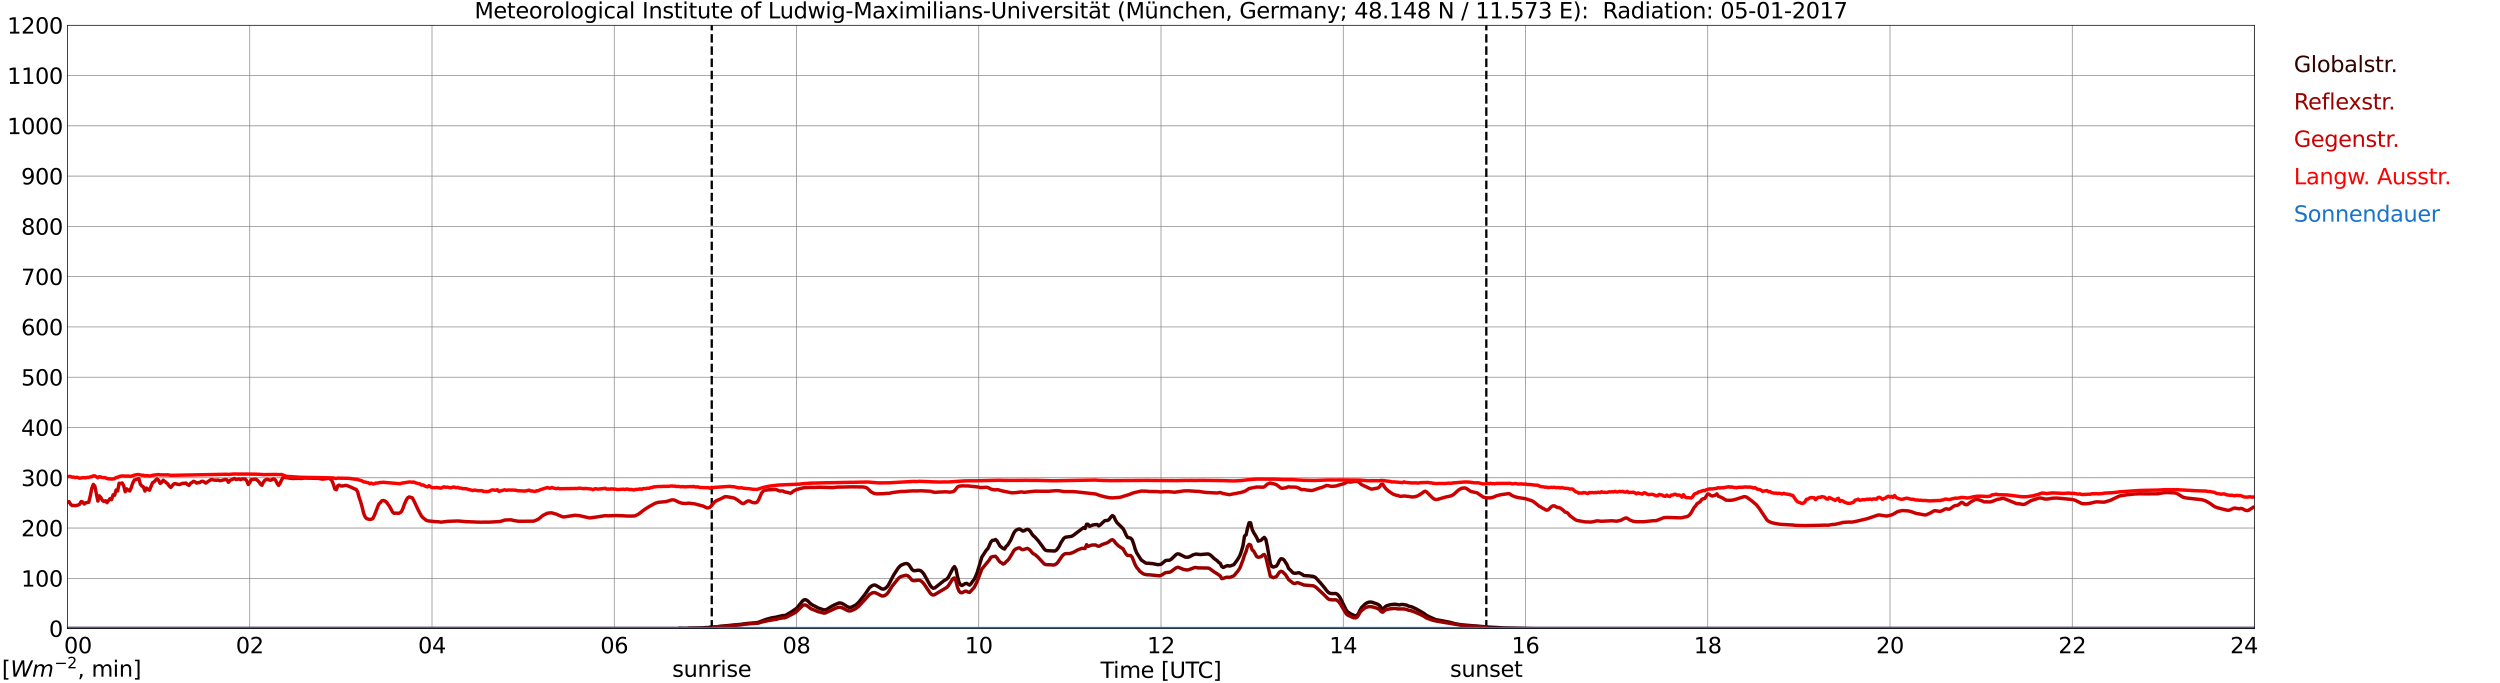 <?xml version="1.0" encoding="utf-8" standalone="no"?>
<!DOCTYPE svg PUBLIC "-//W3C//DTD SVG 1.1//EN"
  "http://www.w3.org/Graphics/SVG/1.1/DTD/svg11.dtd">
<svg xmlns:xlink="http://www.w3.org/1999/xlink" width="1085.4pt" height="296.64pt" viewBox="0 0 1085.4 296.64" xmlns="http://www.w3.org/2000/svg" version="1.1">
 <defs>
  <style type="text/css">*{stroke-linejoin: round; stroke-linecap: butt}</style>
 </defs>
 <g id="figure_1">
  <g id="patch_1">
   <path d="M 0 296.64 
L 1085.4 296.64 
L 1085.4 0 
L 0 0 
z
" style="fill: #ffffff"/>
  </g>
  <g id="axes_1">
   <g id="patch_2">
    <path d="M 29.306 272.909 
L 978.814 272.909 
L 978.814 10.976 
L 29.306 10.976 
z
" style="fill: #ffffff"/>
   </g>
   <g id="patch_3">
    <path d="M 978.814 272.909 
L 978.814 272.909 
L 978.814 10.976 
L 978.814 10.976 
z
" clip-path="url(#pd19938fd7c)" style="fill: #d3d3d3; opacity: 0.25; stroke: #d3d3d3; stroke-linejoin: miter"/>
   </g>
   <g id="matplotlib.axis_1">
    <g id="xtick_1">
     <g id="line2d_1">
      <path d="M 29.306 272.909 
L 29.306 10.976 
" clip-path="url(#pd19938fd7c)" style="fill: none; stroke: #808080; stroke-width: 0.3; stroke-linecap: square"/>
     </g>
     <g id="line2d_2"/>
     <g id="text_1">
      <!--    00 -->
      <g transform="translate(18.733 283.627) scale(0.095 -0.095)">
       <defs>
        <path id="DejaVuSans-20" transform="scale(0.016)"/>
        <path id="DejaVuSans-30" d="M 2034 4250 
Q 1547 4250 1301 3770 
Q 1056 3291 1056 2328 
Q 1056 1369 1301 889 
Q 1547 409 2034 409 
Q 2525 409 2770 889 
Q 3016 1369 3016 2328 
Q 3016 3291 2770 3770 
Q 2525 4250 2034 4250 
z
M 2034 4750 
Q 2819 4750 3233 4129 
Q 3647 3509 3647 2328 
Q 3647 1150 3233 529 
Q 2819 -91 2034 -91 
Q 1250 -91 836 529 
Q 422 1150 422 2328 
Q 422 3509 836 4129 
Q 1250 4750 2034 4750 
z
" transform="scale(0.016)"/>
       </defs>
       <use xlink:href="#DejaVuSans-20"/>
       <use xlink:href="#DejaVuSans-20" transform="translate(31.787 0)"/>
       <use xlink:href="#DejaVuSans-20" transform="translate(63.574 0)"/>
       <use xlink:href="#DejaVuSans-30" transform="translate(95.361 0)"/>
       <use xlink:href="#DejaVuSans-30" transform="translate(158.984 0)"/>
      </g>
     </g>
    </g>
    <g id="xtick_2">
     <g id="line2d_3">
      <path d="M 108.431 272.909 
L 108.431 10.976 
" clip-path="url(#pd19938fd7c)" style="fill: none; stroke: #808080; stroke-width: 0.3; stroke-linecap: square"/>
     </g>
     <g id="line2d_4"/>
     <g id="text_2">
      <!-- 02 -->
      <g transform="translate(102.387 283.627) scale(0.095 -0.095)">
       <defs>
        <path id="DejaVuSans-32" d="M 1228 531 
L 3431 531 
L 3431 0 
L 469 0 
L 469 531 
Q 828 903 1448 1529 
Q 2069 2156 2228 2338 
Q 2531 2678 2651 2914 
Q 2772 3150 2772 3378 
Q 2772 3750 2511 3984 
Q 2250 4219 1831 4219 
Q 1534 4219 1204 4116 
Q 875 4013 500 3803 
L 500 4441 
Q 881 4594 1212 4672 
Q 1544 4750 1819 4750 
Q 2544 4750 2975 4387 
Q 3406 4025 3406 3419 
Q 3406 3131 3298 2873 
Q 3191 2616 2906 2266 
Q 2828 2175 2409 1742 
Q 1991 1309 1228 531 
z
" transform="scale(0.016)"/>
       </defs>
       <use xlink:href="#DejaVuSans-30"/>
       <use xlink:href="#DejaVuSans-32" transform="translate(63.623 0)"/>
      </g>
     </g>
    </g>
    <g id="xtick_3">
     <g id="line2d_5">
      <path d="M 187.557 272.909 
L 187.557 10.976 
" clip-path="url(#pd19938fd7c)" style="fill: none; stroke: #808080; stroke-width: 0.3; stroke-linecap: square"/>
     </g>
     <g id="line2d_6"/>
     <g id="text_3">
      <!-- 04 -->
      <g transform="translate(181.513 283.627) scale(0.095 -0.095)">
       <defs>
        <path id="DejaVuSans-34" d="M 2419 4116 
L 825 1625 
L 2419 1625 
L 2419 4116 
z
M 2253 4666 
L 3047 4666 
L 3047 1625 
L 3713 1625 
L 3713 1100 
L 3047 1100 
L 3047 0 
L 2419 0 
L 2419 1100 
L 313 1100 
L 313 1709 
L 2253 4666 
z
" transform="scale(0.016)"/>
       </defs>
       <use xlink:href="#DejaVuSans-30"/>
       <use xlink:href="#DejaVuSans-34" transform="translate(63.623 0)"/>
      </g>
     </g>
    </g>
    <g id="xtick_4">
     <g id="line2d_7">
      <path d="M 266.683 272.909 
L 266.683 10.976 
" clip-path="url(#pd19938fd7c)" style="fill: none; stroke: #808080; stroke-width: 0.3; stroke-linecap: square"/>
     </g>
     <g id="line2d_8"/>
     <g id="text_4">
      <!-- 06 -->
      <g transform="translate(260.638 283.627) scale(0.095 -0.095)">
       <defs>
        <path id="DejaVuSans-36" d="M 2113 2584 
Q 1688 2584 1439 2293 
Q 1191 2003 1191 1497 
Q 1191 994 1439 701 
Q 1688 409 2113 409 
Q 2538 409 2786 701 
Q 3034 994 3034 1497 
Q 3034 2003 2786 2293 
Q 2538 2584 2113 2584 
z
M 3366 4563 
L 3366 3988 
Q 3128 4100 2886 4159 
Q 2644 4219 2406 4219 
Q 1781 4219 1451 3797 
Q 1122 3375 1075 2522 
Q 1259 2794 1537 2939 
Q 1816 3084 2150 3084 
Q 2853 3084 3261 2657 
Q 3669 2231 3669 1497 
Q 3669 778 3244 343 
Q 2819 -91 2113 -91 
Q 1303 -91 875 529 
Q 447 1150 447 2328 
Q 447 3434 972 4092 
Q 1497 4750 2381 4750 
Q 2619 4750 2861 4703 
Q 3103 4656 3366 4563 
z
" transform="scale(0.016)"/>
       </defs>
       <use xlink:href="#DejaVuSans-30"/>
       <use xlink:href="#DejaVuSans-36" transform="translate(63.623 0)"/>
      </g>
     </g>
    </g>
    <g id="xtick_5">
     <g id="line2d_9">
      <path d="M 345.808 272.909 
L 345.808 10.976 
" clip-path="url(#pd19938fd7c)" style="fill: none; stroke: #808080; stroke-width: 0.3; stroke-linecap: square"/>
     </g>
     <g id="line2d_10"/>
     <g id="text_5">
      <!-- 08 -->
      <g transform="translate(339.764 283.627) scale(0.095 -0.095)">
       <defs>
        <path id="DejaVuSans-38" d="M 2034 2216 
Q 1584 2216 1326 1975 
Q 1069 1734 1069 1313 
Q 1069 891 1326 650 
Q 1584 409 2034 409 
Q 2484 409 2743 651 
Q 3003 894 3003 1313 
Q 3003 1734 2745 1975 
Q 2488 2216 2034 2216 
z
M 1403 2484 
Q 997 2584 770 2862 
Q 544 3141 544 3541 
Q 544 4100 942 4425 
Q 1341 4750 2034 4750 
Q 2731 4750 3128 4425 
Q 3525 4100 3525 3541 
Q 3525 3141 3298 2862 
Q 3072 2584 2669 2484 
Q 3125 2378 3379 2068 
Q 3634 1759 3634 1313 
Q 3634 634 3220 271 
Q 2806 -91 2034 -91 
Q 1263 -91 848 271 
Q 434 634 434 1313 
Q 434 1759 690 2068 
Q 947 2378 1403 2484 
z
M 1172 3481 
Q 1172 3119 1398 2916 
Q 1625 2713 2034 2713 
Q 2441 2713 2670 2916 
Q 2900 3119 2900 3481 
Q 2900 3844 2670 4047 
Q 2441 4250 2034 4250 
Q 1625 4250 1398 4047 
Q 1172 3844 1172 3481 
z
" transform="scale(0.016)"/>
       </defs>
       <use xlink:href="#DejaVuSans-30"/>
       <use xlink:href="#DejaVuSans-38" transform="translate(63.623 0)"/>
      </g>
     </g>
    </g>
    <g id="xtick_6">
     <g id="line2d_11">
      <path d="M 424.934 272.909 
L 424.934 10.976 
" clip-path="url(#pd19938fd7c)" style="fill: none; stroke: #808080; stroke-width: 0.3; stroke-linecap: square"/>
     </g>
     <g id="line2d_12"/>
     <g id="text_6">
      <!-- 10 -->
      <g transform="translate(418.89 283.627) scale(0.095 -0.095)">
       <defs>
        <path id="DejaVuSans-31" d="M 794 531 
L 1825 531 
L 1825 4091 
L 703 3866 
L 703 4441 
L 1819 4666 
L 2450 4666 
L 2450 531 
L 3481 531 
L 3481 0 
L 794 0 
L 794 531 
z
" transform="scale(0.016)"/>
       </defs>
       <use xlink:href="#DejaVuSans-31"/>
       <use xlink:href="#DejaVuSans-30" transform="translate(63.623 0)"/>
      </g>
     </g>
    </g>
    <g id="xtick_7">
     <g id="line2d_13">
      <path d="M 504.06 272.909 
L 504.06 10.976 
" clip-path="url(#pd19938fd7c)" style="fill: none; stroke: #808080; stroke-width: 0.3; stroke-linecap: square"/>
     </g>
     <g id="line2d_14"/>
     <g id="text_7">
      <!-- 12 -->
      <g transform="translate(498.015 283.627) scale(0.095 -0.095)">
       <use xlink:href="#DejaVuSans-31"/>
       <use xlink:href="#DejaVuSans-32" transform="translate(63.623 0)"/>
      </g>
     </g>
    </g>
    <g id="xtick_8">
     <g id="line2d_15">
      <path d="M 583.185 272.909 
L 583.185 10.976 
" clip-path="url(#pd19938fd7c)" style="fill: none; stroke: #808080; stroke-width: 0.3; stroke-linecap: square"/>
     </g>
     <g id="line2d_16"/>
     <g id="text_8">
      <!-- 14 -->
      <g transform="translate(577.141 283.627) scale(0.095 -0.095)">
       <use xlink:href="#DejaVuSans-31"/>
       <use xlink:href="#DejaVuSans-34" transform="translate(63.623 0)"/>
      </g>
     </g>
    </g>
    <g id="xtick_9">
     <g id="line2d_17">
      <path d="M 662.311 272.909 
L 662.311 10.976 
" clip-path="url(#pd19938fd7c)" style="fill: none; stroke: #808080; stroke-width: 0.3; stroke-linecap: square"/>
     </g>
     <g id="line2d_18"/>
     <g id="text_9">
      <!-- 16 -->
      <g transform="translate(656.267 283.627) scale(0.095 -0.095)">
       <use xlink:href="#DejaVuSans-31"/>
       <use xlink:href="#DejaVuSans-36" transform="translate(63.623 0)"/>
      </g>
     </g>
    </g>
    <g id="xtick_10">
     <g id="line2d_19">
      <path d="M 741.437 272.909 
L 741.437 10.976 
" clip-path="url(#pd19938fd7c)" style="fill: none; stroke: #808080; stroke-width: 0.3; stroke-linecap: square"/>
     </g>
     <g id="line2d_20"/>
     <g id="text_10">
      <!-- 18 -->
      <g transform="translate(735.392 283.627) scale(0.095 -0.095)">
       <use xlink:href="#DejaVuSans-31"/>
       <use xlink:href="#DejaVuSans-38" transform="translate(63.623 0)"/>
      </g>
     </g>
    </g>
    <g id="xtick_11">
     <g id="line2d_21">
      <path d="M 820.562 272.909 
L 820.562 10.976 
" clip-path="url(#pd19938fd7c)" style="fill: none; stroke: #808080; stroke-width: 0.3; stroke-linecap: square"/>
     </g>
     <g id="line2d_22"/>
     <g id="text_11">
      <!-- 20 -->
      <g transform="translate(814.518 283.627) scale(0.095 -0.095)">
       <use xlink:href="#DejaVuSans-32"/>
       <use xlink:href="#DejaVuSans-30" transform="translate(63.623 0)"/>
      </g>
     </g>
    </g>
    <g id="xtick_12">
     <g id="line2d_23">
      <path d="M 899.688 272.909 
L 899.688 10.976 
" clip-path="url(#pd19938fd7c)" style="fill: none; stroke: #808080; stroke-width: 0.3; stroke-linecap: square"/>
     </g>
     <g id="line2d_24"/>
     <g id="text_12">
      <!-- 22 -->
      <g transform="translate(893.644 283.627) scale(0.095 -0.095)">
       <use xlink:href="#DejaVuSans-32"/>
       <use xlink:href="#DejaVuSans-32" transform="translate(63.623 0)"/>
      </g>
     </g>
    </g>
    <g id="xtick_13">
     <g id="line2d_25">
      <path d="M 978.814 272.909 
L 978.814 10.976 
" clip-path="url(#pd19938fd7c)" style="fill: none; stroke: #808080; stroke-width: 0.3; stroke-linecap: square"/>
     </g>
     <g id="line2d_26"/>
     <g id="text_13">
      <!-- 24    -->
      <g transform="translate(968.241 283.627) scale(0.095 -0.095)">
       <use xlink:href="#DejaVuSans-32"/>
       <use xlink:href="#DejaVuSans-34" transform="translate(63.623 0)"/>
       <use xlink:href="#DejaVuSans-20" transform="translate(127.246 0)"/>
       <use xlink:href="#DejaVuSans-20" transform="translate(159.033 0)"/>
       <use xlink:href="#DejaVuSans-20" transform="translate(190.82 0)"/>
      </g>
     </g>
    </g>
    <g id="text_14">
     <!-- Time [UTC] -->
     <g transform="translate(477.806 294.322) scale(0.095 -0.095)">
      <defs>
       <path id="DejaVuSans-54" d="M -19 4666 
L 3928 4666 
L 3928 4134 
L 2272 4134 
L 2272 0 
L 1638 0 
L 1638 4134 
L -19 4134 
L -19 4666 
z
" transform="scale(0.016)"/>
       <path id="DejaVuSans-69" d="M 603 3500 
L 1178 3500 
L 1178 0 
L 603 0 
L 603 3500 
z
M 603 4863 
L 1178 4863 
L 1178 4134 
L 603 4134 
L 603 4863 
z
" transform="scale(0.016)"/>
       <path id="DejaVuSans-6d" d="M 3328 2828 
Q 3544 3216 3844 3400 
Q 4144 3584 4550 3584 
Q 5097 3584 5394 3201 
Q 5691 2819 5691 2113 
L 5691 0 
L 5113 0 
L 5113 2094 
Q 5113 2597 4934 2840 
Q 4756 3084 4391 3084 
Q 3944 3084 3684 2787 
Q 3425 2491 3425 1978 
L 3425 0 
L 2847 0 
L 2847 2094 
Q 2847 2600 2669 2842 
Q 2491 3084 2119 3084 
Q 1678 3084 1418 2786 
Q 1159 2488 1159 1978 
L 1159 0 
L 581 0 
L 581 3500 
L 1159 3500 
L 1159 2956 
Q 1356 3278 1631 3431 
Q 1906 3584 2284 3584 
Q 2666 3584 2933 3390 
Q 3200 3197 3328 2828 
z
" transform="scale(0.016)"/>
       <path id="DejaVuSans-65" d="M 3597 1894 
L 3597 1613 
L 953 1613 
Q 991 1019 1311 708 
Q 1631 397 2203 397 
Q 2534 397 2845 478 
Q 3156 559 3463 722 
L 3463 178 
Q 3153 47 2828 -22 
Q 2503 -91 2169 -91 
Q 1331 -91 842 396 
Q 353 884 353 1716 
Q 353 2575 817 3079 
Q 1281 3584 2069 3584 
Q 2775 3584 3186 3129 
Q 3597 2675 3597 1894 
z
M 3022 2063 
Q 3016 2534 2758 2815 
Q 2500 3097 2075 3097 
Q 1594 3097 1305 2825 
Q 1016 2553 972 2059 
L 3022 2063 
z
" transform="scale(0.016)"/>
       <path id="DejaVuSans-5b" d="M 550 4863 
L 1875 4863 
L 1875 4416 
L 1125 4416 
L 1125 -397 
L 1875 -397 
L 1875 -844 
L 550 -844 
L 550 4863 
z
" transform="scale(0.016)"/>
       <path id="DejaVuSans-55" d="M 556 4666 
L 1191 4666 
L 1191 1831 
Q 1191 1081 1462 751 
Q 1734 422 2344 422 
Q 2950 422 3222 751 
Q 3494 1081 3494 1831 
L 3494 4666 
L 4128 4666 
L 4128 1753 
Q 4128 841 3676 375 
Q 3225 -91 2344 -91 
Q 1459 -91 1007 375 
Q 556 841 556 1753 
L 556 4666 
z
" transform="scale(0.016)"/>
       <path id="DejaVuSans-43" d="M 4122 4306 
L 4122 3641 
Q 3803 3938 3442 4084 
Q 3081 4231 2675 4231 
Q 1875 4231 1450 3742 
Q 1025 3253 1025 2328 
Q 1025 1406 1450 917 
Q 1875 428 2675 428 
Q 3081 428 3442 575 
Q 3803 722 4122 1019 
L 4122 359 
Q 3791 134 3420 21 
Q 3050 -91 2638 -91 
Q 1578 -91 968 557 
Q 359 1206 359 2328 
Q 359 3453 968 4101 
Q 1578 4750 2638 4750 
Q 3056 4750 3426 4639 
Q 3797 4528 4122 4306 
z
" transform="scale(0.016)"/>
       <path id="DejaVuSans-5d" d="M 1947 4863 
L 1947 -844 
L 622 -844 
L 622 -397 
L 1369 -397 
L 1369 4416 
L 622 4416 
L 622 4863 
L 1947 4863 
z
" transform="scale(0.016)"/>
      </defs>
      <use xlink:href="#DejaVuSans-54"/>
      <use xlink:href="#DejaVuSans-69" transform="translate(57.959 0)"/>
      <use xlink:href="#DejaVuSans-6d" transform="translate(85.742 0)"/>
      <use xlink:href="#DejaVuSans-65" transform="translate(183.154 0)"/>
      <use xlink:href="#DejaVuSans-20" transform="translate(244.678 0)"/>
      <use xlink:href="#DejaVuSans-5b" transform="translate(276.465 0)"/>
      <use xlink:href="#DejaVuSans-55" transform="translate(315.479 0)"/>
      <use xlink:href="#DejaVuSans-54" transform="translate(388.672 0)"/>
      <use xlink:href="#DejaVuSans-43" transform="translate(443.881 0)"/>
      <use xlink:href="#DejaVuSans-5d" transform="translate(513.705 0)"/>
     </g>
    </g>
   </g>
   <g id="matplotlib.axis_2">
    <g id="ytick_1">
     <g id="line2d_27">
      <path d="M 29.306 272.909 
L 978.814 272.909 
" clip-path="url(#pd19938fd7c)" style="fill: none; stroke: #808080; stroke-width: 0.3; stroke-linecap: square"/>
     </g>
     <g id="line2d_28"/>
     <g id="text_15">
      <!-- 0 -->
      <g transform="translate(21.261 276.518) scale(0.095 -0.095)">
       <use xlink:href="#DejaVuSans-30"/>
      </g>
     </g>
    </g>
    <g id="ytick_2">
     <g id="line2d_29">
      <path d="M 29.306 251.081 
L 978.814 251.081 
" clip-path="url(#pd19938fd7c)" style="fill: none; stroke: #808080; stroke-width: 0.3; stroke-linecap: square"/>
     </g>
     <g id="line2d_30"/>
     <g id="text_16">
      <!-- 100 -->
      <g transform="translate(9.173 254.69) scale(0.095 -0.095)">
       <use xlink:href="#DejaVuSans-31"/>
       <use xlink:href="#DejaVuSans-30" transform="translate(63.623 0)"/>
       <use xlink:href="#DejaVuSans-30" transform="translate(127.246 0)"/>
      </g>
     </g>
    </g>
    <g id="ytick_3">
     <g id="line2d_31">
      <path d="M 29.306 229.253 
L 978.814 229.253 
" clip-path="url(#pd19938fd7c)" style="fill: none; stroke: #808080; stroke-width: 0.3; stroke-linecap: square"/>
     </g>
     <g id="line2d_32"/>
     <g id="text_17">
      <!-- 200 -->
      <g transform="translate(9.173 232.863) scale(0.095 -0.095)">
       <use xlink:href="#DejaVuSans-32"/>
       <use xlink:href="#DejaVuSans-30" transform="translate(63.623 0)"/>
       <use xlink:href="#DejaVuSans-30" transform="translate(127.246 0)"/>
      </g>
     </g>
    </g>
    <g id="ytick_4">
     <g id="line2d_33">
      <path d="M 29.306 207.426 
L 978.814 207.426 
" clip-path="url(#pd19938fd7c)" style="fill: none; stroke: #808080; stroke-width: 0.3; stroke-linecap: square"/>
     </g>
     <g id="line2d_34"/>
     <g id="text_18">
      <!-- 300 -->
      <g transform="translate(9.173 211.035) scale(0.095 -0.095)">
       <defs>
        <path id="DejaVuSans-33" d="M 2597 2516 
Q 3050 2419 3304 2112 
Q 3559 1806 3559 1356 
Q 3559 666 3084 287 
Q 2609 -91 1734 -91 
Q 1441 -91 1130 -33 
Q 819 25 488 141 
L 488 750 
Q 750 597 1062 519 
Q 1375 441 1716 441 
Q 2309 441 2620 675 
Q 2931 909 2931 1356 
Q 2931 1769 2642 2001 
Q 2353 2234 1838 2234 
L 1294 2234 
L 1294 2753 
L 1863 2753 
Q 2328 2753 2575 2939 
Q 2822 3125 2822 3475 
Q 2822 3834 2567 4026 
Q 2313 4219 1838 4219 
Q 1578 4219 1281 4162 
Q 984 4106 628 3988 
L 628 4550 
Q 988 4650 1302 4700 
Q 1616 4750 1894 4750 
Q 2613 4750 3031 4423 
Q 3450 4097 3450 3541 
Q 3450 3153 3228 2886 
Q 3006 2619 2597 2516 
z
" transform="scale(0.016)"/>
       </defs>
       <use xlink:href="#DejaVuSans-33"/>
       <use xlink:href="#DejaVuSans-30" transform="translate(63.623 0)"/>
       <use xlink:href="#DejaVuSans-30" transform="translate(127.246 0)"/>
      </g>
     </g>
    </g>
    <g id="ytick_5">
     <g id="line2d_35">
      <path d="M 29.306 185.598 
L 978.814 185.598 
" clip-path="url(#pd19938fd7c)" style="fill: none; stroke: #808080; stroke-width: 0.3; stroke-linecap: square"/>
     </g>
     <g id="line2d_36"/>
     <g id="text_19">
      <!-- 400 -->
      <g transform="translate(9.173 189.207) scale(0.095 -0.095)">
       <use xlink:href="#DejaVuSans-34"/>
       <use xlink:href="#DejaVuSans-30" transform="translate(63.623 0)"/>
       <use xlink:href="#DejaVuSans-30" transform="translate(127.246 0)"/>
      </g>
     </g>
    </g>
    <g id="ytick_6">
     <g id="line2d_37">
      <path d="M 29.306 163.77 
L 978.814 163.77 
" clip-path="url(#pd19938fd7c)" style="fill: none; stroke: #808080; stroke-width: 0.3; stroke-linecap: square"/>
     </g>
     <g id="line2d_38"/>
     <g id="text_20">
      <!-- 500 -->
      <g transform="translate(9.173 167.379) scale(0.095 -0.095)">
       <defs>
        <path id="DejaVuSans-35" d="M 691 4666 
L 3169 4666 
L 3169 4134 
L 1269 4134 
L 1269 2991 
Q 1406 3038 1543 3061 
Q 1681 3084 1819 3084 
Q 2600 3084 3056 2656 
Q 3513 2228 3513 1497 
Q 3513 744 3044 326 
Q 2575 -91 1722 -91 
Q 1428 -91 1123 -41 
Q 819 9 494 109 
L 494 744 
Q 775 591 1075 516 
Q 1375 441 1709 441 
Q 2250 441 2565 725 
Q 2881 1009 2881 1497 
Q 2881 1984 2565 2268 
Q 2250 2553 1709 2553 
Q 1456 2553 1204 2497 
Q 953 2441 691 2322 
L 691 4666 
z
" transform="scale(0.016)"/>
       </defs>
       <use xlink:href="#DejaVuSans-35"/>
       <use xlink:href="#DejaVuSans-30" transform="translate(63.623 0)"/>
       <use xlink:href="#DejaVuSans-30" transform="translate(127.246 0)"/>
      </g>
     </g>
    </g>
    <g id="ytick_7">
     <g id="line2d_39">
      <path d="M 29.306 141.942 
L 978.814 141.942 
" clip-path="url(#pd19938fd7c)" style="fill: none; stroke: #808080; stroke-width: 0.3; stroke-linecap: square"/>
     </g>
     <g id="line2d_40"/>
     <g id="text_21">
      <!-- 600 -->
      <g transform="translate(9.173 145.551) scale(0.095 -0.095)">
       <use xlink:href="#DejaVuSans-36"/>
       <use xlink:href="#DejaVuSans-30" transform="translate(63.623 0)"/>
       <use xlink:href="#DejaVuSans-30" transform="translate(127.246 0)"/>
      </g>
     </g>
    </g>
    <g id="ytick_8">
     <g id="line2d_41">
      <path d="M 29.306 120.114 
L 978.814 120.114 
" clip-path="url(#pd19938fd7c)" style="fill: none; stroke: #808080; stroke-width: 0.3; stroke-linecap: square"/>
     </g>
     <g id="line2d_42"/>
     <g id="text_22">
      <!-- 700 -->
      <g transform="translate(9.173 123.724) scale(0.095 -0.095)">
       <defs>
        <path id="DejaVuSans-37" d="M 525 4666 
L 3525 4666 
L 3525 4397 
L 1831 0 
L 1172 0 
L 2766 4134 
L 525 4134 
L 525 4666 
z
" transform="scale(0.016)"/>
       </defs>
       <use xlink:href="#DejaVuSans-37"/>
       <use xlink:href="#DejaVuSans-30" transform="translate(63.623 0)"/>
       <use xlink:href="#DejaVuSans-30" transform="translate(127.246 0)"/>
      </g>
     </g>
    </g>
    <g id="ytick_9">
     <g id="line2d_43">
      <path d="M 29.306 98.287 
L 978.814 98.287 
" clip-path="url(#pd19938fd7c)" style="fill: none; stroke: #808080; stroke-width: 0.3; stroke-linecap: square"/>
     </g>
     <g id="line2d_44"/>
     <g id="text_23">
      <!-- 800 -->
      <g transform="translate(9.173 101.896) scale(0.095 -0.095)">
       <use xlink:href="#DejaVuSans-38"/>
       <use xlink:href="#DejaVuSans-30" transform="translate(63.623 0)"/>
       <use xlink:href="#DejaVuSans-30" transform="translate(127.246 0)"/>
      </g>
     </g>
    </g>
    <g id="ytick_10">
     <g id="line2d_45">
      <path d="M 29.306 76.459 
L 978.814 76.459 
" clip-path="url(#pd19938fd7c)" style="fill: none; stroke: #808080; stroke-width: 0.3; stroke-linecap: square"/>
     </g>
     <g id="line2d_46"/>
     <g id="text_24">
      <!-- 900 -->
      <g transform="translate(9.173 80.068) scale(0.095 -0.095)">
       <defs>
        <path id="DejaVuSans-39" d="M 703 97 
L 703 672 
Q 941 559 1184 500 
Q 1428 441 1663 441 
Q 2288 441 2617 861 
Q 2947 1281 2994 2138 
Q 2813 1869 2534 1725 
Q 2256 1581 1919 1581 
Q 1219 1581 811 2004 
Q 403 2428 403 3163 
Q 403 3881 828 4315 
Q 1253 4750 1959 4750 
Q 2769 4750 3195 4129 
Q 3622 3509 3622 2328 
Q 3622 1225 3098 567 
Q 2575 -91 1691 -91 
Q 1453 -91 1209 -44 
Q 966 3 703 97 
z
M 1959 2075 
Q 2384 2075 2632 2365 
Q 2881 2656 2881 3163 
Q 2881 3666 2632 3958 
Q 2384 4250 1959 4250 
Q 1534 4250 1286 3958 
Q 1038 3666 1038 3163 
Q 1038 2656 1286 2365 
Q 1534 2075 1959 2075 
z
" transform="scale(0.016)"/>
       </defs>
       <use xlink:href="#DejaVuSans-39"/>
       <use xlink:href="#DejaVuSans-30" transform="translate(63.623 0)"/>
       <use xlink:href="#DejaVuSans-30" transform="translate(127.246 0)"/>
      </g>
     </g>
    </g>
    <g id="ytick_11">
     <g id="line2d_47">
      <path d="M 29.306 54.631 
L 978.814 54.631 
" clip-path="url(#pd19938fd7c)" style="fill: none; stroke: #808080; stroke-width: 0.3; stroke-linecap: square"/>
     </g>
     <g id="line2d_48"/>
     <g id="text_25">
      <!-- 1000 -->
      <g transform="translate(3.128 58.24) scale(0.095 -0.095)">
       <use xlink:href="#DejaVuSans-31"/>
       <use xlink:href="#DejaVuSans-30" transform="translate(63.623 0)"/>
       <use xlink:href="#DejaVuSans-30" transform="translate(127.246 0)"/>
       <use xlink:href="#DejaVuSans-30" transform="translate(190.869 0)"/>
      </g>
     </g>
    </g>
    <g id="ytick_12">
     <g id="line2d_49">
      <path d="M 29.306 32.803 
L 978.814 32.803 
" clip-path="url(#pd19938fd7c)" style="fill: none; stroke: #808080; stroke-width: 0.3; stroke-linecap: square"/>
     </g>
     <g id="line2d_50"/>
     <g id="text_26">
      <!-- 1100 -->
      <g transform="translate(3.128 36.413) scale(0.095 -0.095)">
       <use xlink:href="#DejaVuSans-31"/>
       <use xlink:href="#DejaVuSans-31" transform="translate(63.623 0)"/>
       <use xlink:href="#DejaVuSans-30" transform="translate(127.246 0)"/>
       <use xlink:href="#DejaVuSans-30" transform="translate(190.869 0)"/>
      </g>
     </g>
    </g>
    <g id="ytick_13">
     <g id="line2d_51">
      <path d="M 29.306 10.976 
L 978.814 10.976 
" clip-path="url(#pd19938fd7c)" style="fill: none; stroke: #808080; stroke-width: 0.3; stroke-linecap: square"/>
     </g>
     <g id="line2d_52"/>
     <g id="text_27">
      <!-- 1200 -->
      <g transform="translate(3.128 14.585) scale(0.095 -0.095)">
       <use xlink:href="#DejaVuSans-31"/>
       <use xlink:href="#DejaVuSans-32" transform="translate(63.623 0)"/>
       <use xlink:href="#DejaVuSans-30" transform="translate(127.246 0)"/>
       <use xlink:href="#DejaVuSans-30" transform="translate(190.869 0)"/>
      </g>
     </g>
    </g>
   </g>
   <g id="line2d_53">
    <path d="M 309.015 272.909 
L 309.015 10.976 
" clip-path="url(#pd19938fd7c)" style="fill: none; stroke-dasharray: 3.7,1.6; stroke-dashoffset: 0; stroke: #000000"/>
   </g>
   <g id="line2d_54">
    <path d="M 645.299 272.909 
L 645.299 10.976 
" clip-path="url(#pd19938fd7c)" style="fill: none; stroke-dasharray: 3.7,1.6; stroke-dashoffset: 0; stroke: #000000"/>
   </g>
   <g id="line2d_55">
    <path d="M 29.306 272.909 
L 294.377 272.909 
L 295.036 272.721 
L 296.355 272.8 
L 297.674 272.8 
L 298.333 272.8 
L 298.992 272.684 
L 304.927 272.586 
L 306.905 272.45 
L 307.564 272.509 
L 308.224 272.256 
L 309.543 272.276 
L 310.202 272.14 
L 310.861 272.16 
L 312.839 271.909 
L 322.071 271.016 
L 324.708 270.65 
L 326.027 270.554 
L 328.005 270.399 
L 329.324 270.165 
L 332.621 268.906 
L 335.258 268.19 
L 336.577 268.015 
L 339.874 267.24 
L 340.533 267.279 
L 341.193 267.066 
L 343.171 265.924 
L 345.808 264.143 
L 347.127 262.554 
L 348.446 260.888 
L 349.105 260.404 
L 349.765 260.364 
L 350.424 260.694 
L 351.083 261.237 
L 351.743 261.993 
L 353.062 262.864 
L 353.721 263.134 
L 355.04 263.89 
L 357.018 264.568 
L 357.677 264.76 
L 358.337 264.76 
L 358.996 264.529 
L 360.974 263.309 
L 362.293 262.613 
L 364.271 261.779 
L 364.93 261.798 
L 365.59 261.993 
L 366.909 262.748 
L 367.568 263.23 
L 368.227 263.56 
L 368.887 263.735 
L 369.546 263.678 
L 371.524 262.669 
L 372.843 261.449 
L 375.481 258.118 
L 377.459 255.213 
L 378.118 254.632 
L 378.777 254.207 
L 379.437 253.993 
L 380.096 254.052 
L 381.415 254.787 
L 382.734 255.639 
L 383.393 255.774 
L 384.053 255.619 
L 384.712 255.154 
L 385.371 254.497 
L 386.031 253.412 
L 388.009 249.616 
L 389.987 246.593 
L 390.646 245.877 
L 391.306 245.356 
L 392.624 244.812 
L 393.284 244.657 
L 393.943 244.755 
L 394.603 245.181 
L 395.921 247.196 
L 396.581 247.737 
L 397.24 247.776 
L 398.559 247.562 
L 399.218 247.602 
L 399.878 247.892 
L 400.537 248.492 
L 401.196 249.363 
L 402.515 251.727 
L 403.834 254.109 
L 404.493 254.942 
L 405.153 255.368 
L 405.812 255.289 
L 409.768 252.153 
L 411.087 251.358 
L 411.746 250.583 
L 413.065 248.047 
L 413.725 246.748 
L 414.384 245.993 
L 415.043 247.117 
L 415.703 250.293 
L 416.362 252.812 
L 417.022 253.934 
L 417.681 254.207 
L 419 253.412 
L 419.659 253.277 
L 420.978 254.032 
L 421.637 253.373 
L 422.297 252.347 
L 422.956 251.553 
L 423.615 250.197 
L 424.275 248.551 
L 425.593 244.135 
L 426.253 241.907 
L 428.231 238.847 
L 428.89 238.19 
L 430.209 235.284 
L 430.869 234.586 
L 431.528 234.586 
L 432.187 234.219 
L 432.847 234.8 
L 434.165 237.085 
L 435.484 238.111 
L 436.144 238.362 
L 436.803 237.26 
L 437.462 236.659 
L 438.781 234.547 
L 440.1 231.526 
L 440.759 230.5 
L 441.419 230.035 
L 442.078 229.744 
L 442.737 229.685 
L 444.056 230.576 
L 444.716 230.421 
L 445.375 230.015 
L 446.034 229.801 
L 446.694 230.015 
L 447.353 230.731 
L 448.012 231.836 
L 448.672 232.65 
L 449.331 233.171 
L 450.65 234.645 
L 452.628 237.277 
L 453.287 238.266 
L 453.947 238.886 
L 454.606 239.08 
L 457.903 239.235 
L 458.563 238.906 
L 459.222 238.15 
L 459.881 237.161 
L 460.541 235.73 
L 461.859 233.715 
L 462.519 233.25 
L 465.156 232.861 
L 465.816 232.551 
L 470.431 229.066 
L 471.091 229.454 
L 471.75 227.594 
L 472.409 227.634 
L 473.069 228.524 
L 474.388 227.963 
L 475.047 227.826 
L 476.366 227.71 
L 477.025 228.33 
L 477.685 227.885 
L 479.003 226.645 
L 479.663 226.045 
L 480.981 225.929 
L 481.641 225.385 
L 482.3 224.458 
L 482.96 223.838 
L 483.619 224.283 
L 484.278 225.831 
L 484.938 226.878 
L 487.575 229.511 
L 488.235 230.694 
L 488.894 232.242 
L 489.553 233.326 
L 490.872 233.617 
L 491.532 234.335 
L 492.191 236.155 
L 492.85 238.401 
L 493.51 240.027 
L 495.488 243.147 
L 497.466 244.463 
L 498.125 244.581 
L 498.785 244.502 
L 499.444 244.677 
L 500.103 244.657 
L 502.741 245.161 
L 504.06 245.006 
L 506.038 243.38 
L 506.697 243.262 
L 507.357 243.262 
L 508.016 243.107 
L 508.675 242.642 
L 510.654 240.726 
L 511.313 240.436 
L 511.972 240.551 
L 514.61 241.887 
L 515.929 241.926 
L 517.247 241.307 
L 517.907 240.901 
L 519.226 240.551 
L 521.204 240.765 
L 523.841 240.532 
L 524.501 240.512 
L 525.16 240.726 
L 525.819 241.23 
L 527.138 242.507 
L 528.457 243.457 
L 529.116 244.173 
L 529.776 244.561 
L 530.435 245.976 
L 531.094 246.362 
L 532.413 245.722 
L 533.073 245.567 
L 533.732 245.762 
L 534.391 245.626 
L 535.71 245.122 
L 537.029 243.321 
L 537.688 242.315 
L 538.348 241.095 
L 539.007 239.215 
L 539.666 236.871 
L 540.326 232.706 
L 540.985 232.242 
L 541.644 229.26 
L 542.304 226.974 
L 542.963 226.994 
L 543.623 229.744 
L 544.282 231.216 
L 545.601 233.326 
L 546.26 234.935 
L 547.579 234.509 
L 548.238 233.831 
L 548.898 233.326 
L 549.557 234.141 
L 550.216 237.24 
L 551.535 244.755 
L 552.195 245.976 
L 552.854 246.207 
L 554.173 245.762 
L 554.832 244.755 
L 555.491 243.341 
L 556.151 242.586 
L 556.81 242.662 
L 557.47 243.127 
L 558.788 245.181 
L 559.448 246.748 
L 561.426 248.743 
L 562.085 248.879 
L 562.745 248.861 
L 563.404 248.706 
L 564.063 248.667 
L 565.382 249.383 
L 566.042 249.867 
L 567.36 249.983 
L 568.02 249.983 
L 569.338 250.158 
L 569.998 250.217 
L 570.657 250.448 
L 571.317 250.913 
L 573.295 253.083 
L 575.273 255.444 
L 575.932 256.357 
L 576.592 257.073 
L 577.251 257.518 
L 577.91 257.693 
L 579.229 257.712 
L 579.889 257.653 
L 580.548 257.963 
L 581.207 258.603 
L 581.867 259.57 
L 584.504 264.915 
L 585.164 265.71 
L 586.482 266.544 
L 587.801 267.164 
L 588.46 267.395 
L 589.12 267.164 
L 589.779 266.428 
L 590.439 264.974 
L 591.098 263.833 
L 592.417 262.475 
L 593.076 261.973 
L 593.736 261.624 
L 594.395 261.43 
L 595.054 261.392 
L 595.714 261.469 
L 597.692 262.165 
L 598.351 262.458 
L 599.011 262.92 
L 599.67 263.87 
L 600.329 264.451 
L 601.648 263.23 
L 602.307 262.903 
L 603.626 262.534 
L 605.604 262.32 
L 607.582 262.63 
L 608.242 262.458 
L 608.901 262.418 
L 610.22 262.613 
L 610.879 262.785 
L 611.539 263.154 
L 612.858 263.444 
L 614.836 264.355 
L 616.814 265.479 
L 618.133 266.254 
L 619.451 267.24 
L 620.77 267.899 
L 623.408 269.041 
L 626.705 269.624 
L 629.342 270.145 
L 631.98 270.844 
L 634.617 271.27 
L 635.936 271.385 
L 647.145 272.315 
L 649.123 272.391 
L 652.42 272.605 
L 666.267 272.909 
L 978.154 272.909 
L 978.154 272.909 
" clip-path="url(#pd19938fd7c)" style="fill: none; stroke: #330000; stroke-width: 1.5; stroke-linecap: square"/>
   </g>
   <g id="line2d_56">
    <path d="M 29.306 272.909 
L 309.543 272.909 
L 310.202 272.154 
L 311.521 272.097 
L 314.158 271.961 
L 316.796 271.708 
L 322.071 271.224 
L 323.39 270.973 
L 328.665 270.586 
L 329.324 270.508 
L 330.643 270.082 
L 331.961 269.792 
L 333.28 269.482 
L 335.918 269.037 
L 337.236 268.862 
L 337.896 268.572 
L 339.874 268.281 
L 340.533 268.262 
L 341.193 268.067 
L 345.149 266.033 
L 345.808 265.551 
L 348.446 262.936 
L 349.105 262.626 
L 349.765 262.682 
L 350.424 262.992 
L 351.743 264.058 
L 352.402 264.446 
L 353.721 264.931 
L 355.04 265.511 
L 357.677 266.188 
L 358.337 266.131 
L 360.315 265.201 
L 362.952 264.001 
L 364.271 263.652 
L 364.93 263.691 
L 365.59 263.866 
L 368.227 265.182 
L 368.887 265.26 
L 369.546 265.162 
L 371.524 264.252 
L 372.843 263.187 
L 376.14 259.642 
L 377.459 258.131 
L 378.777 257.376 
L 379.437 257.28 
L 380.096 257.376 
L 381.415 257.996 
L 382.734 258.695 
L 383.393 258.771 
L 384.053 258.577 
L 384.712 258.171 
L 385.371 257.57 
L 386.69 255.536 
L 387.349 254.471 
L 389.987 251.199 
L 390.646 250.616 
L 391.306 250.249 
L 393.284 249.765 
L 393.943 249.881 
L 394.603 250.308 
L 395.921 251.856 
L 396.581 252.129 
L 397.24 252.089 
L 398.559 251.876 
L 399.218 251.915 
L 399.878 252.244 
L 400.537 252.786 
L 401.196 253.561 
L 403.834 257.492 
L 404.493 258.112 
L 405.153 258.345 
L 405.812 258.151 
L 411.087 255.014 
L 411.746 254.279 
L 413.725 251.219 
L 414.384 250.926 
L 415.043 252.321 
L 415.703 254.955 
L 416.362 256.601 
L 417.022 257.28 
L 417.681 257.337 
L 419 256.66 
L 419.659 256.7 
L 420.318 257.086 
L 420.978 257.182 
L 422.956 255.014 
L 424.275 252.419 
L 426.253 247.111 
L 429.55 243.083 
L 430.209 241.979 
L 430.869 241.669 
L 432.187 241.514 
L 432.847 242.193 
L 433.506 243.219 
L 434.165 244.013 
L 434.825 244.36 
L 435.484 244.904 
L 436.144 244.633 
L 436.803 243.878 
L 437.462 243.334 
L 438.122 242.54 
L 439.44 240.372 
L 440.1 239.17 
L 440.759 238.473 
L 442.078 237.912 
L 442.737 237.893 
L 443.397 238.454 
L 444.056 238.668 
L 446.034 238.104 
L 446.694 238.414 
L 447.353 238.997 
L 448.012 239.829 
L 448.672 240.449 
L 449.331 240.739 
L 450.65 241.902 
L 453.287 244.768 
L 453.947 245.118 
L 455.266 245.194 
L 455.925 245.174 
L 457.244 245.329 
L 457.903 245.194 
L 458.563 244.845 
L 459.222 244.205 
L 461.2 241.339 
L 461.859 240.719 
L 462.519 240.39 
L 464.497 240.313 
L 465.816 239.888 
L 467.134 239.189 
L 467.794 238.783 
L 469.772 238.048 
L 471.091 238.144 
L 471.75 236.478 
L 472.409 237.234 
L 473.728 236.729 
L 474.388 236.614 
L 475.706 236.594 
L 476.366 237.002 
L 477.025 237.177 
L 477.685 236.943 
L 478.344 236.478 
L 480.981 235.548 
L 482.3 234.503 
L 482.96 234.309 
L 483.619 234.736 
L 484.278 235.684 
L 485.597 237.002 
L 487.575 238.318 
L 488.894 240.564 
L 489.553 241.147 
L 490.872 241.184 
L 491.532 241.92 
L 492.85 245.194 
L 493.51 246.355 
L 494.169 247.093 
L 494.828 248.003 
L 496.147 248.99 
L 496.807 249.3 
L 498.125 249.571 
L 498.785 249.533 
L 503.4 249.998 
L 504.06 249.804 
L 506.038 248.623 
L 508.016 248.39 
L 508.675 247.984 
L 509.994 246.956 
L 510.654 246.51 
L 511.313 246.279 
L 511.972 246.454 
L 513.95 247.266 
L 515.269 247.44 
L 515.929 247.403 
L 518.566 246.434 
L 519.226 246.375 
L 519.885 246.55 
L 524.501 246.628 
L 525.16 246.84 
L 527.138 248.313 
L 528.457 249.125 
L 529.776 250.016 
L 530.435 251.219 
L 531.094 251.12 
L 532.413 250.636 
L 533.073 250.599 
L 533.732 250.734 
L 535.71 249.998 
L 537.688 247.595 
L 538.348 246.53 
L 539.666 243.103 
L 540.326 240.953 
L 540.985 239.462 
L 541.644 237.177 
L 542.304 236.343 
L 542.963 236.633 
L 543.623 238.744 
L 544.282 239.248 
L 545.601 241.63 
L 546.26 241.959 
L 547.579 241.689 
L 548.238 240.973 
L 548.898 240.759 
L 549.557 241.863 
L 551.535 250.19 
L 552.854 250.81 
L 554.173 250.326 
L 555.491 248.39 
L 556.151 248.04 
L 556.81 248.235 
L 558.129 249.514 
L 559.448 251.605 
L 561.426 253.194 
L 562.085 253.349 
L 563.404 252.941 
L 565.382 253.696 
L 566.042 253.986 
L 569.998 254.316 
L 570.657 254.53 
L 571.317 254.955 
L 574.613 257.996 
L 576.592 259.991 
L 577.251 260.301 
L 578.57 260.456 
L 579.889 260.38 
L 580.548 260.67 
L 581.207 261.27 
L 581.867 262.122 
L 584.504 266.537 
L 585.164 267.081 
L 587.142 267.991 
L 587.801 268.242 
L 588.46 268.262 
L 589.12 268.011 
L 589.779 267.138 
L 590.439 265.917 
L 591.098 265.123 
L 592.417 264.077 
L 593.076 263.691 
L 594.395 263.361 
L 595.714 263.457 
L 597.692 264.021 
L 598.351 264.272 
L 599.011 264.813 
L 599.67 265.551 
L 600.329 265.802 
L 600.989 265.182 
L 601.648 264.717 
L 603.626 264.311 
L 605.604 264.156 
L 606.923 264.368 
L 609.561 264.368 
L 610.879 264.658 
L 611.539 264.95 
L 612.198 265.007 
L 614.176 265.686 
L 616.814 266.847 
L 618.133 267.546 
L 619.451 268.377 
L 622.089 269.307 
L 624.067 269.733 
L 635.936 271.708 
L 637.914 271.826 
L 639.233 271.863 
L 645.167 272.271 
L 645.827 272.909 
L 978.154 272.909 
L 978.154 272.909 
" clip-path="url(#pd19938fd7c)" style="fill: none; stroke: #990000; stroke-width: 1.5; stroke-linecap: square"/>
   </g>
   <g id="line2d_57">
    <path d="M 29.306 218.077 
L 29.965 217.8 
L 30.625 218.883 
L 31.284 219.498 
L 31.943 219.424 
L 32.603 219.575 
L 33.921 219.261 
L 34.581 218.911 
L 35.24 217.752 
L 35.9 217.936 
L 36.559 218.822 
L 37.218 218.307 
L 38.537 218.049 
L 39.197 215.308 
L 39.856 211.981 
L 40.515 210.302 
L 41.175 211.11 
L 42.493 217.545 
L 43.153 215.29 
L 43.812 216.063 
L 44.472 217.305 
L 45.131 217.719 
L 45.79 217.392 
L 46.45 218.25 
L 47.768 216.469 
L 48.428 216.934 
L 49.087 214.854 
L 49.747 215.026 
L 50.406 212.732 
L 51.065 213.177 
L 51.725 209.794 
L 52.384 209.971 
L 53.043 209.683 
L 53.703 210.857 
L 54.362 213.485 
L 55.022 212.247 
L 55.681 212.837 
L 56.34 213.162 
L 57 211.68 
L 57.659 209.663 
L 58.319 208.412 
L 58.978 208.257 
L 59.637 207.978 
L 60.297 207.842 
L 60.956 210.261 
L 61.615 211.016 
L 62.275 211.431 
L 62.934 213.179 
L 63.594 211.885 
L 64.253 212.468 
L 64.912 212.834 
L 66.231 209.565 
L 66.89 209.202 
L 67.55 208.465 
L 68.209 207.938 
L 68.869 208.569 
L 69.528 209.866 
L 70.187 209.401 
L 70.847 208.491 
L 71.506 208.969 
L 72.825 210.093 
L 73.484 211.001 
L 74.144 211.614 
L 75.462 210.082 
L 76.122 209.914 
L 76.781 210.202 
L 78.1 210.392 
L 78.759 210.021 
L 79.419 209.833 
L 80.078 209.846 
L 80.737 209.715 
L 81.397 210.398 
L 82.056 210.726 
L 82.716 209.818 
L 83.375 209.464 
L 84.034 208.969 
L 84.694 209.213 
L 85.353 209.739 
L 86.013 209.521 
L 86.672 209.549 
L 87.331 209.056 
L 87.991 208.925 
L 88.65 209.239 
L 89.309 209.741 
L 91.288 208.414 
L 91.947 208.174 
L 92.606 208.382 
L 93.925 208.53 
L 94.584 208.384 
L 95.244 208.652 
L 95.903 208.652 
L 97.881 208.155 
L 98.541 208.355 
L 99.2 209.397 
L 99.86 208.556 
L 101.178 207.984 
L 101.838 207.749 
L 102.497 208.205 
L 103.816 207.928 
L 104.475 208.235 
L 105.135 207.934 
L 106.453 207.967 
L 107.113 208.731 
L 107.772 210.335 
L 108.431 209.536 
L 109.091 208.222 
L 111.069 208.03 
L 111.728 208.515 
L 112.388 209.163 
L 113.047 210.108 
L 113.707 210.689 
L 114.366 209.309 
L 115.025 208.478 
L 115.685 208.128 
L 116.344 208.17 
L 117.003 208.432 
L 117.663 208.499 
L 118.322 208.037 
L 118.982 207.956 
L 119.641 208.482 
L 120.3 209.796 
L 120.96 210.75 
L 121.619 209.768 
L 122.278 208.296 
L 122.938 207.225 
L 126.894 207.753 
L 128.213 207.692 
L 130.191 207.69 
L 130.85 207.744 
L 132.169 207.563 
L 138.104 207.685 
L 140.082 208.026 
L 142.719 207.661 
L 143.379 207.96 
L 144.038 208.532 
L 144.697 210.15 
L 145.357 212.282 
L 146.016 212.623 
L 146.676 210.839 
L 147.335 210.625 
L 147.994 210.977 
L 148.654 211.012 
L 149.972 210.732 
L 150.632 210.8 
L 152.61 211.616 
L 153.929 212.267 
L 154.588 212.426 
L 155.247 213.424 
L 155.907 215.925 
L 156.566 217.807 
L 157.226 220.138 
L 157.885 222.888 
L 158.544 224.429 
L 159.204 225.178 
L 160.523 225.54 
L 161.182 225.425 
L 161.841 225.169 
L 162.501 223.868 
L 164.479 218.793 
L 165.138 218.206 
L 165.798 217.41 
L 166.457 217.292 
L 167.116 217.516 
L 167.776 217.988 
L 169.094 219.815 
L 170.413 222.253 
L 171.073 222.873 
L 171.732 222.76 
L 173.051 222.882 
L 173.71 222.594 
L 174.37 222.02 
L 175.029 220.494 
L 175.688 218.662 
L 176.348 217.185 
L 177.007 216.122 
L 177.666 215.742 
L 178.985 216.144 
L 179.645 217.294 
L 181.623 221.498 
L 182.941 223.993 
L 183.601 224.715 
L 184.92 225.789 
L 185.579 226.11 
L 188.876 226.477 
L 190.195 226.512 
L 191.513 226.706 
L 194.151 226.372 
L 195.47 226.302 
L 198.107 226.213 
L 198.767 226.176 
L 202.063 226.455 
L 207.339 226.675 
L 208.657 226.71 
L 212.614 226.675 
L 214.592 226.571 
L 217.229 226.407 
L 219.207 225.765 
L 221.845 225.684 
L 223.164 226.01 
L 225.142 226.307 
L 227.779 226.302 
L 231.736 226.256 
L 233.054 225.713 
L 233.714 225.403 
L 235.692 223.788 
L 237.67 222.814 
L 238.989 222.668 
L 239.648 222.681 
L 241.626 223.251 
L 242.945 223.857 
L 244.264 224.384 
L 244.923 224.432 
L 249.539 223.711 
L 251.517 223.862 
L 255.473 224.759 
L 256.133 224.857 
L 259.43 224.392 
L 260.748 224.172 
L 262.726 223.881 
L 264.045 223.964 
L 267.342 223.823 
L 270.639 223.936 
L 271.958 224.028 
L 273.936 224.058 
L 275.255 224.019 
L 275.914 223.877 
L 277.233 223.207 
L 278.552 222.194 
L 279.87 221.173 
L 281.849 219.918 
L 283.167 219.197 
L 284.486 218.473 
L 285.805 218.084 
L 287.783 217.901 
L 289.102 217.785 
L 290.42 217.418 
L 291.739 217.006 
L 292.399 217.043 
L 293.058 217.211 
L 295.036 218.178 
L 296.355 218.525 
L 297.674 218.601 
L 298.992 218.446 
L 301.63 218.758 
L 304.267 219.468 
L 304.927 219.584 
L 306.905 220.489 
L 307.564 220.503 
L 308.224 220.243 
L 308.883 219.566 
L 310.202 217.975 
L 310.861 217.471 
L 312.839 216.584 
L 314.818 215.613 
L 315.477 215.637 
L 317.455 215.971 
L 318.774 216.257 
L 320.093 216.993 
L 322.071 218.499 
L 322.73 218.638 
L 323.39 218.309 
L 324.049 217.813 
L 324.708 217.482 
L 325.368 217.49 
L 326.686 218.176 
L 328.005 218.298 
L 328.665 218.021 
L 329.324 217.097 
L 330.643 214.059 
L 331.302 213.282 
L 331.961 212.874 
L 333.28 212.677 
L 336.577 212.492 
L 337.236 212.629 
L 337.896 212.985 
L 338.555 213.171 
L 339.874 213.149 
L 340.533 213.524 
L 342.512 213.937 
L 343.171 214.153 
L 343.83 213.793 
L 344.49 213.212 
L 345.808 212.54 
L 347.127 212.182 
L 349.105 211.739 
L 351.743 211.597 
L 353.721 211.638 
L 355.699 211.527 
L 361.634 211.708 
L 363.612 211.466 
L 366.249 211.448 
L 369.546 211.361 
L 374.821 211.42 
L 376.14 211.73 
L 376.799 212.219 
L 378.118 213.502 
L 379.437 214.21 
L 380.756 214.41 
L 384.053 214.306 
L 384.712 214.205 
L 386.031 214.199 
L 387.349 213.873 
L 389.328 213.609 
L 391.306 213.371 
L 392.624 213.387 
L 394.603 213.214 
L 396.581 213.12 
L 397.899 213.151 
L 399.878 213.07 
L 403.834 213.271 
L 405.812 213.773 
L 407.131 213.657 
L 409.109 213.581 
L 410.428 213.502 
L 412.406 213.679 
L 413.725 213.465 
L 414.384 213.072 
L 415.703 211.459 
L 416.362 211.095 
L 417.681 210.944 
L 420.318 210.983 
L 424.934 211.461 
L 425.593 211.686 
L 428.231 211.555 
L 428.89 211.664 
L 430.209 212.348 
L 431.528 212.631 
L 432.187 212.684 
L 432.847 212.577 
L 433.506 212.658 
L 434.825 213.068 
L 438.122 213.745 
L 439.44 213.976 
L 441.419 213.839 
L 443.397 213.559 
L 444.716 213.753 
L 447.353 213.45 
L 449.331 213.258 
L 451.309 213.278 
L 455.266 213.302 
L 456.584 213.171 
L 458.563 213.009 
L 459.881 213.092 
L 461.859 213.411 
L 465.816 213.43 
L 467.794 213.596 
L 475.706 214.476 
L 477.685 215.174 
L 479.663 215.7 
L 481.641 216.082 
L 482.96 216.163 
L 486.256 215.927 
L 490.213 214.712 
L 492.191 213.939 
L 495.488 213.203 
L 498.125 213.26 
L 498.785 213.387 
L 500.763 213.402 
L 502.082 213.415 
L 504.06 213.59 
L 505.379 213.467 
L 507.357 213.467 
L 509.994 213.71 
L 511.972 213.435 
L 513.95 213.136 
L 515.929 213.092 
L 519.226 213.302 
L 520.544 213.347 
L 523.182 213.775 
L 528.457 214.048 
L 529.776 213.804 
L 531.094 214.284 
L 532.413 214.528 
L 533.732 214.768 
L 535.051 214.5 
L 537.029 214.155 
L 537.688 213.972 
L 538.348 213.93 
L 540.326 213.319 
L 540.985 212.968 
L 542.304 212.09 
L 545.601 211.444 
L 546.919 211.475 
L 548.238 211.547 
L 548.898 211.376 
L 550.216 210.198 
L 551.535 209.707 
L 552.195 209.953 
L 552.854 210.008 
L 554.173 210.44 
L 556.151 211.924 
L 556.81 212.012 
L 558.129 211.798 
L 559.448 211.335 
L 560.107 211.451 
L 561.426 211.459 
L 562.745 211.52 
L 564.063 211.992 
L 564.723 212.448 
L 565.382 212.566 
L 566.042 212.516 
L 567.36 212.765 
L 569.338 212.965 
L 569.998 212.891 
L 572.635 211.968 
L 573.954 211.606 
L 575.932 210.763 
L 576.592 210.809 
L 577.91 211.162 
L 579.889 211.025 
L 581.867 210.44 
L 583.845 209.879 
L 584.504 209.399 
L 585.164 209.233 
L 586.482 209.303 
L 588.46 208.967 
L 589.779 209.132 
L 591.098 210.385 
L 595.054 212.271 
L 595.714 212.35 
L 598.351 211.83 
L 599.011 211.274 
L 599.67 210.276 
L 600.329 210.171 
L 600.989 211.293 
L 601.648 212.127 
L 602.967 213.306 
L 604.945 214.589 
L 606.264 215.05 
L 606.923 215.089 
L 607.582 215.41 
L 608.242 215.497 
L 609.561 215.334 
L 611.539 215.515 
L 612.858 215.753 
L 614.176 215.685 
L 615.495 215.286 
L 616.814 214.498 
L 618.133 213.515 
L 618.792 213.26 
L 619.451 213.642 
L 622.089 216.285 
L 622.748 216.702 
L 623.408 216.868 
L 624.067 216.833 
L 626.045 216.253 
L 628.023 215.707 
L 630.001 215.281 
L 630.661 214.956 
L 631.32 214.496 
L 633.298 212.701 
L 634.617 211.968 
L 635.936 211.85 
L 636.595 212.04 
L 638.573 213.365 
L 640.552 213.821 
L 641.211 213.908 
L 643.848 215.762 
L 645.167 216.122 
L 647.145 216.168 
L 648.464 215.805 
L 649.783 215.235 
L 651.761 214.736 
L 653.739 214.493 
L 655.058 214.275 
L 655.717 214.6 
L 656.377 215.096 
L 657.695 215.661 
L 659.014 216.004 
L 662.311 216.526 
L 664.949 217.357 
L 665.608 217.676 
L 666.927 218.686 
L 668.246 219.782 
L 668.905 220.075 
L 669.564 220.548 
L 670.224 220.83 
L 670.883 221.256 
L 671.542 221.52 
L 672.202 221.317 
L 673.521 219.99 
L 674.18 219.632 
L 674.839 219.608 
L 676.158 220.321 
L 676.817 220.367 
L 677.477 220.609 
L 678.796 221.622 
L 679.455 222.312 
L 680.114 222.452 
L 680.774 222.869 
L 681.433 223.742 
L 682.752 224.768 
L 684.071 225.698 
L 684.73 225.968 
L 688.027 226.564 
L 690.664 226.665 
L 691.983 226.472 
L 693.302 226.112 
L 694.621 226.241 
L 695.28 226.317 
L 699.896 226.093 
L 701.874 226.285 
L 703.852 225.85 
L 704.511 225.431 
L 705.83 224.844 
L 706.49 225.003 
L 707.808 225.872 
L 709.127 226.328 
L 710.446 226.512 
L 713.743 226.505 
L 717.699 226.086 
L 719.018 226.038 
L 720.337 225.551 
L 722.315 224.761 
L 723.633 224.65 
L 726.271 224.726 
L 729.568 224.835 
L 730.227 224.761 
L 731.546 224.453 
L 732.205 224.349 
L 732.865 224.1 
L 733.524 223.55 
L 734.184 222.718 
L 735.502 220.35 
L 736.162 219.649 
L 736.821 218.619 
L 737.48 218.294 
L 738.14 217.8 
L 738.799 216.892 
L 739.459 216.502 
L 740.118 216.453 
L 741.437 214.437 
L 742.096 214.631 
L 742.756 215.142 
L 743.415 215.371 
L 744.734 214.969 
L 745.393 214.404 
L 746.052 215.465 
L 747.371 215.925 
L 749.349 217.13 
L 750.668 217.228 
L 751.987 217.169 
L 753.306 216.846 
L 757.262 215.617 
L 757.921 215.696 
L 758.581 216.01 
L 760.559 217.46 
L 762.537 219.13 
L 763.856 220.828 
L 767.153 225.776 
L 767.812 226.296 
L 769.131 226.911 
L 771.109 227.348 
L 773.087 227.64 
L 778.362 227.941 
L 779.681 228.096 
L 781 228.144 
L 783.637 228.195 
L 789.572 228.077 
L 792.209 227.981 
L 793.528 228.031 
L 794.187 227.981 
L 794.847 227.804 
L 796.825 227.61 
L 799.462 227.014 
L 800.122 226.806 
L 802.759 226.643 
L 804.078 226.68 
L 805.397 226.446 
L 810.672 225.202 
L 815.287 223.628 
L 815.947 223.578 
L 818.584 223.986 
L 819.244 224.034 
L 820.562 223.764 
L 821.881 223.292 
L 823.859 222.111 
L 825.837 221.659 
L 828.475 221.812 
L 829.794 222.153 
L 831.772 222.856 
L 835.728 223.582 
L 836.388 223.467 
L 837.706 222.906 
L 839.684 221.782 
L 840.344 221.736 
L 842.322 222.068 
L 843.641 221.48 
L 844.3 221.094 
L 844.959 220.876 
L 845.619 221.053 
L 846.278 221.07 
L 846.938 220.727 
L 848.256 219.765 
L 848.916 219.494 
L 849.575 219.424 
L 850.235 219.208 
L 851.553 218.115 
L 852.213 218.246 
L 852.872 218.879 
L 853.531 219.158 
L 854.191 219.025 
L 855.51 218.014 
L 857.488 216.883 
L 858.147 216.746 
L 859.466 217.08 
L 860.785 217.591 
L 861.444 217.888 
L 864.082 217.912 
L 865.4 217.53 
L 866.719 216.969 
L 867.378 216.759 
L 868.038 216.707 
L 869.357 216.377 
L 870.016 216.41 
L 875.291 218.571 
L 875.95 218.717 
L 877.269 218.783 
L 877.929 218.992 
L 878.588 218.986 
L 879.247 218.831 
L 881.885 217.318 
L 885.182 216.268 
L 885.841 216.2 
L 887.16 216.467 
L 887.819 216.676 
L 889.138 216.643 
L 891.116 216.29 
L 893.094 216.233 
L 895.732 216.486 
L 899.029 216.79 
L 900.347 217.001 
L 901.007 217.217 
L 903.644 218.531 
L 904.304 218.689 
L 905.622 218.728 
L 907.601 218.473 
L 909.579 217.975 
L 910.238 217.877 
L 913.535 218.027 
L 916.173 217.248 
L 920.129 215.356 
L 923.426 214.821 
L 926.723 214.472 
L 928.701 214.386 
L 931.338 214.413 
L 936.613 214.399 
L 939.251 213.932 
L 940.57 213.832 
L 943.867 213.969 
L 944.526 214.059 
L 945.185 214.269 
L 946.504 215.089 
L 947.823 215.871 
L 949.142 216.207 
L 955.735 216.925 
L 957.054 217.27 
L 957.714 217.514 
L 959.692 218.676 
L 961.01 219.638 
L 961.67 220.053 
L 962.989 220.516 
L 966.945 221.507 
L 967.604 221.518 
L 968.264 221.367 
L 969.582 220.719 
L 970.242 220.564 
L 972.22 220.924 
L 972.879 220.708 
L 973.539 220.861 
L 974.857 221.539 
L 975.517 221.677 
L 976.176 221.57 
L 978.154 220.306 
L 978.154 220.306 
" clip-path="url(#pd19938fd7c)" style="fill: none; stroke: #cc0000; stroke-width: 1.5; stroke-linecap: square"/>
   </g>
   <g id="line2d_58">
    <path d="M 29.306 206.978 
L 29.965 206.838 
L 30.625 206.875 
L 31.284 207.201 
L 31.943 207.107 
L 32.603 207.353 
L 33.262 207.207 
L 33.921 207.349 
L 34.581 207.639 
L 35.9 207.38 
L 37.218 207.46 
L 37.878 207.262 
L 38.537 207.301 
L 39.197 207.039 
L 39.856 206.945 
L 40.515 206.583 
L 41.175 206.596 
L 42.493 207.415 
L 43.153 206.943 
L 44.472 207.329 
L 45.79 207.436 
L 46.45 207.753 
L 47.109 207.914 
L 47.768 207.89 
L 48.428 208.004 
L 49.747 207.821 
L 50.406 207.308 
L 51.065 207.308 
L 51.725 206.869 
L 53.043 206.624 
L 54.362 206.686 
L 55.022 206.729 
L 55.681 206.657 
L 56.34 206.83 
L 57.659 206.566 
L 58.319 206.282 
L 59.637 206.042 
L 60.297 206.059 
L 61.615 206.347 
L 62.275 206.319 
L 62.934 206.594 
L 63.594 206.461 
L 64.912 206.657 
L 65.572 206.594 
L 66.231 206.349 
L 68.869 206.031 
L 69.528 206.168 
L 72.166 206.181 
L 72.825 206.142 
L 74.144 206.367 
L 78.759 206.284 
L 98.541 205.898 
L 99.2 205.987 
L 100.519 205.878 
L 101.838 205.773 
L 103.156 205.819 
L 105.794 205.819 
L 110.41 205.85 
L 112.388 205.911 
L 114.366 206.055 
L 119.641 205.983 
L 121.619 206.068 
L 122.278 205.991 
L 124.257 206.788 
L 130.191 207.205 
L 134.147 207.286 
L 136.125 207.308 
L 144.697 207.498 
L 145.357 207.692 
L 146.016 207.703 
L 146.676 207.585 
L 151.291 207.666 
L 155.247 208.176 
L 157.226 208.807 
L 157.885 209.215 
L 158.544 209.263 
L 159.204 209.49 
L 159.863 209.554 
L 160.523 210.006 
L 161.182 209.755 
L 161.841 210.102 
L 162.501 210.058 
L 163.16 209.715 
L 163.819 209.755 
L 165.138 209.471 
L 166.457 209.39 
L 173.71 210.023 
L 174.37 209.779 
L 177.666 209.255 
L 178.985 209.346 
L 179.645 209.274 
L 180.304 209.604 
L 182.282 210.091 
L 182.941 210.591 
L 183.601 210.501 
L 184.92 211.226 
L 185.579 211.389 
L 186.238 210.859 
L 187.557 211.726 
L 188.876 211.739 
L 189.535 211.656 
L 191.513 211.948 
L 192.173 211.579 
L 192.832 211.344 
L 193.492 211.558 
L 194.151 211.477 
L 195.47 211.776 
L 196.129 211.691 
L 196.788 211.422 
L 197.448 211.52 
L 198.107 211.763 
L 198.767 211.592 
L 199.426 211.92 
L 200.085 211.883 
L 200.745 212.123 
L 201.404 212.182 
L 202.063 212.123 
L 205.36 212.992 
L 206.02 212.736 
L 207.339 213.02 
L 209.317 213.037 
L 209.976 213.415 
L 210.635 213.352 
L 211.295 213.467 
L 211.954 213.406 
L 212.614 213.177 
L 213.273 212.8 
L 213.932 212.677 
L 215.251 212.88 
L 215.91 212.601 
L 216.57 213.334 
L 219.207 212.634 
L 219.867 212.902 
L 220.526 212.738 
L 223.823 212.795 
L 224.482 213.022 
L 227.12 213.153 
L 227.779 213.23 
L 229.757 212.8 
L 230.417 213.179 
L 231.076 213.149 
L 231.736 213.319 
L 232.395 213.367 
L 233.054 213.007 
L 233.714 213.066 
L 234.373 212.686 
L 237.67 211.658 
L 238.329 211.926 
L 238.989 211.918 
L 239.648 211.64 
L 240.308 211.918 
L 241.626 212.151 
L 242.286 211.95 
L 242.945 212.18 
L 250.858 212.06 
L 251.517 211.913 
L 252.836 212.088 
L 253.495 212.153 
L 254.155 212.06 
L 256.792 212.33 
L 257.451 212.603 
L 258.111 212.252 
L 258.77 212.175 
L 259.43 212.365 
L 262.067 212.103 
L 262.726 211.99 
L 263.386 212.376 
L 264.045 212.304 
L 264.705 212.391 
L 265.364 212.239 
L 267.342 212.376 
L 268.002 212.562 
L 270.639 212.374 
L 271.298 212.522 
L 271.958 212.33 
L 272.617 212.352 
L 273.277 212.592 
L 273.936 212.476 
L 275.255 212.747 
L 275.914 212.47 
L 276.573 212.507 
L 277.892 212.26 
L 278.552 212.47 
L 279.211 212.125 
L 280.53 212.103 
L 281.189 211.935 
L 281.849 212.016 
L 282.508 211.717 
L 283.167 211.643 
L 283.827 211.385 
L 285.805 211.228 
L 287.124 211.208 
L 288.442 211.143 
L 289.102 211.182 
L 289.761 211.11 
L 290.42 211.182 
L 291.08 211.021 
L 291.739 210.983 
L 292.399 211.097 
L 293.058 211.053 
L 293.717 211.25 
L 294.377 211.154 
L 295.696 211.37 
L 296.355 211.224 
L 297.014 211.376 
L 298.992 211.278 
L 299.652 211.243 
L 300.311 211.32 
L 300.971 211.176 
L 301.63 211.379 
L 302.289 211.427 
L 302.949 211.346 
L 303.608 211.599 
L 304.927 211.68 
L 306.905 211.754 
L 307.564 211.691 
L 308.224 211.992 
L 310.202 211.603 
L 316.796 211.162 
L 318.114 211.311 
L 318.774 211.337 
L 320.752 211.826 
L 322.071 211.761 
L 322.73 211.974 
L 324.708 212.136 
L 325.368 212.164 
L 326.686 212.424 
L 328.665 212.481 
L 331.302 211.654 
L 333.94 211.066 
L 337.896 210.582 
L 347.127 210.187 
L 348.446 210.003 
L 351.743 209.774 
L 358.996 209.591 
L 362.952 209.534 
L 368.227 209.423 
L 370.865 209.405 
L 372.843 209.346 
L 376.799 209.277 
L 381.415 209.648 
L 386.031 209.608 
L 396.581 209.015 
L 397.899 209.065 
L 399.218 208.971 
L 407.79 209.294 
L 409.768 209.242 
L 411.746 209.255 
L 419 208.764 
L 424.275 208.733 
L 434.165 208.495 
L 435.484 208.576 
L 440.759 208.589 
L 445.375 208.547 
L 448.672 208.58 
L 449.991 208.563 
L 457.244 208.735 
L 459.881 208.696 
L 461.2 208.678 
L 475.706 208.414 
L 477.025 208.543 
L 482.3 208.676 
L 498.125 208.574 
L 510.654 208.674 
L 515.269 208.58 
L 515.929 208.637 
L 516.588 208.565 
L 518.566 208.609 
L 521.204 208.561 
L 530.435 208.654 
L 535.71 208.812 
L 539.007 208.641 
L 541.644 208.305 
L 545.601 207.978 
L 546.919 207.989 
L 554.173 208.039 
L 556.81 208.216 
L 560.766 208.214 
L 566.042 208.526 
L 570.657 208.613 
L 576.592 208.388 
L 579.889 208.41 
L 581.867 208.368 
L 590.439 208.454 
L 592.417 208.622 
L 593.736 208.729 
L 599.011 208.718 
L 599.67 208.591 
L 600.989 208.698 
L 602.967 208.967 
L 603.626 209.021 
L 604.286 209.263 
L 604.945 209.204 
L 606.923 209.355 
L 608.901 209.525 
L 609.561 209.213 
L 610.22 209.427 
L 612.858 209.669 
L 614.836 209.639 
L 615.495 209.748 
L 616.814 209.541 
L 620.111 209.451 
L 620.77 209.663 
L 621.429 209.619 
L 622.089 209.816 
L 624.067 209.977 
L 624.726 209.855 
L 625.386 209.934 
L 626.045 209.861 
L 626.705 209.938 
L 629.342 209.752 
L 630.001 209.84 
L 630.661 209.667 
L 631.98 209.576 
L 635.936 209.255 
L 637.914 209.309 
L 639.892 209.591 
L 641.87 209.628 
L 643.848 210.106 
L 645.167 210.06 
L 645.827 209.82 
L 646.486 210.032 
L 647.145 209.813 
L 647.805 210.01 
L 648.464 209.958 
L 649.123 210.023 
L 649.783 209.87 
L 653.739 209.883 
L 655.717 209.835 
L 656.377 210.06 
L 657.036 210.071 
L 657.695 209.89 
L 658.355 209.966 
L 659.014 210.156 
L 660.333 210.069 
L 661.652 210.219 
L 662.311 210.095 
L 662.97 210.346 
L 664.289 210.361 
L 666.267 210.597 
L 667.586 210.658 
L 668.905 211.263 
L 670.224 211.379 
L 670.883 211.551 
L 671.542 211.488 
L 672.202 211.691 
L 673.521 211.564 
L 674.18 211.651 
L 674.839 211.531 
L 675.499 211.719 
L 676.817 211.691 
L 677.477 211.874 
L 678.136 211.667 
L 678.796 211.9 
L 680.114 212.031 
L 680.774 212.06 
L 681.433 212.295 
L 682.752 212.313 
L 684.071 213.496 
L 684.73 213.629 
L 685.389 214.122 
L 686.049 214.004 
L 686.708 214.148 
L 687.368 213.841 
L 688.027 213.878 
L 689.346 214.286 
L 690.005 213.812 
L 690.664 213.921 
L 691.324 213.819 
L 691.983 213.924 
L 692.643 213.828 
L 693.302 213.854 
L 693.961 213.692 
L 694.621 213.904 
L 695.28 213.515 
L 695.939 213.738 
L 696.599 213.69 
L 697.258 213.825 
L 697.918 213.756 
L 698.577 213.52 
L 699.236 213.583 
L 699.896 213.505 
L 700.555 213.572 
L 701.215 213.326 
L 701.874 213.598 
L 702.533 213.529 
L 703.193 213.321 
L 703.852 213.474 
L 704.511 213.328 
L 705.171 213.614 
L 705.83 213.668 
L 706.49 213.343 
L 707.149 213.878 
L 707.808 213.747 
L 708.468 213.79 
L 709.127 213.679 
L 709.786 213.945 
L 710.446 214.406 
L 711.105 214.004 
L 713.083 214.539 
L 713.743 213.954 
L 714.402 214.044 
L 715.062 214.482 
L 715.721 214.768 
L 717.04 214.596 
L 717.699 214.696 
L 719.018 215.211 
L 719.677 215.275 
L 720.337 214.666 
L 721.655 214.939 
L 722.315 215.366 
L 722.974 215.484 
L 723.633 214.947 
L 724.293 215.419 
L 724.952 215.585 
L 725.612 214.945 
L 726.271 214.945 
L 726.93 214.592 
L 727.59 214.629 
L 728.249 215.043 
L 728.909 214.871 
L 729.568 215.133 
L 730.227 215.834 
L 730.887 214.762 
L 731.546 215.738 
L 732.205 216.058 
L 732.865 216.043 
L 734.184 216.229 
L 734.843 215.705 
L 735.502 214.635 
L 736.162 214.245 
L 736.821 214.068 
L 737.48 213.568 
L 738.14 213.463 
L 739.459 212.917 
L 740.118 213.044 
L 740.777 212.629 
L 742.096 212.267 
L 743.415 212.271 
L 745.393 211.981 
L 746.052 211.708 
L 746.712 211.909 
L 747.371 211.741 
L 748.031 211.8 
L 750.668 211.3 
L 751.327 211.551 
L 751.987 211.379 
L 752.646 211.649 
L 753.306 211.636 
L 753.965 211.778 
L 754.624 211.575 
L 756.602 211.538 
L 757.921 211.396 
L 758.581 211.518 
L 759.24 211.435 
L 760.559 211.571 
L 761.218 211.918 
L 761.878 211.708 
L 763.196 212.476 
L 763.856 212.498 
L 764.515 212.754 
L 765.174 213.299 
L 767.153 212.974 
L 767.812 213.513 
L 768.471 213.413 
L 769.131 213.895 
L 770.449 214.124 
L 771.109 214.098 
L 771.768 214.266 
L 772.428 214.133 
L 773.746 214.478 
L 774.406 214.175 
L 775.065 214.423 
L 777.043 214.694 
L 777.703 215.006 
L 778.362 215.1 
L 779.681 217.036 
L 780.34 217.805 
L 781.659 218.324 
L 782.318 218.571 
L 782.978 218.446 
L 783.637 217.929 
L 784.296 216.766 
L 784.956 216.685 
L 785.615 216.202 
L 786.275 216.034 
L 787.593 216.096 
L 788.253 216.938 
L 788.912 216.244 
L 789.572 215.875 
L 790.231 215.984 
L 790.89 215.607 
L 792.209 215.858 
L 792.868 216.556 
L 793.528 216.739 
L 794.187 215.993 
L 796.825 217.248 
L 797.484 216.665 
L 798.143 216.331 
L 798.803 217.669 
L 799.462 217.311 
L 800.122 217.51 
L 800.781 218.019 
L 802.1 218.477 
L 802.759 218.547 
L 803.419 218.488 
L 804.737 218.016 
L 805.397 217.167 
L 806.056 217.036 
L 806.715 216.715 
L 807.375 217.176 
L 808.034 217.119 
L 808.694 216.916 
L 809.353 217.001 
L 810.672 216.737 
L 811.331 216.774 
L 811.99 216.654 
L 812.65 216.881 
L 813.309 216.615 
L 813.969 216.604 
L 814.628 216.737 
L 815.287 216.076 
L 815.947 215.888 
L 816.606 216.246 
L 817.265 216.796 
L 817.925 216.436 
L 818.584 216.259 
L 819.244 215.707 
L 819.903 215.43 
L 820.562 215.862 
L 821.222 215.519 
L 821.881 215.971 
L 822.541 215.148 
L 823.2 215.934 
L 823.859 216.32 
L 825.178 216.715 
L 825.837 216.779 
L 827.816 216.259 
L 829.794 216.768 
L 830.453 216.733 
L 831.772 217.104 
L 832.431 217.047 
L 833.091 217.213 
L 833.75 217.159 
L 835.069 217.309 
L 835.728 217.268 
L 837.706 217.464 
L 841.663 217.296 
L 842.322 217.342 
L 842.981 217.08 
L 843.641 217.121 
L 844.3 216.715 
L 844.959 216.691 
L 846.278 216.888 
L 846.938 216.794 
L 847.597 216.502 
L 848.256 216.453 
L 848.916 216.24 
L 849.575 216.325 
L 850.894 216.128 
L 851.553 215.945 
L 852.872 216.03 
L 854.191 216.216 
L 855.51 215.982 
L 856.828 215.674 
L 858.147 215.449 
L 860.125 215.412 
L 862.763 215.554 
L 864.082 215.432 
L 864.741 214.882 
L 865.4 214.816 
L 866.719 214.546 
L 867.378 214.764 
L 871.335 214.867 
L 873.972 215.177 
L 877.269 215.607 
L 878.588 215.674 
L 879.907 215.65 
L 883.204 215.174 
L 883.863 214.882 
L 884.522 214.784 
L 886.5 214.07 
L 887.819 214.138 
L 888.479 214.301 
L 891.116 213.985 
L 895.732 214.221 
L 898.369 214.066 
L 899.029 214.214 
L 900.347 214.172 
L 902.326 214.539 
L 902.985 214.384 
L 903.644 214.696 
L 904.963 214.681 
L 906.941 214.548 
L 907.601 214.559 
L 908.26 214.341 
L 909.579 214.373 
L 910.238 214.312 
L 910.898 214.419 
L 912.876 214.282 
L 913.535 214.094 
L 915.513 213.989 
L 916.832 213.935 
L 919.469 213.651 
L 920.129 213.535 
L 921.448 213.45 
L 928.701 212.954 
L 930.02 212.909 
L 932.657 212.848 
L 936.613 212.771 
L 939.91 212.601 
L 945.185 212.603 
L 951.779 212.957 
L 953.098 213.053 
L 957.714 213.195 
L 958.373 213.347 
L 959.692 213.428 
L 960.351 213.612 
L 961.01 213.673 
L 961.67 213.854 
L 962.329 214.221 
L 963.648 214.419 
L 964.307 214.572 
L 965.626 214.399 
L 966.945 214.921 
L 967.604 214.932 
L 968.264 215.072 
L 968.923 214.991 
L 970.242 215.257 
L 970.901 215.081 
L 972.879 215.187 
L 974.198 215.727 
L 975.517 215.849 
L 976.836 215.663 
L 977.495 215.827 
L 978.154 215.792 
L 978.154 215.792 
" clip-path="url(#pd19938fd7c)" style="fill: none; stroke: #ff0000; stroke-width: 1.5; stroke-linecap: square"/>
   </g>
   <g id="line2d_59">
    <path d="M 29.306 272.909 
L 978.154 272.909 
L 978.154 272.909 
" clip-path="url(#pd19938fd7c)" style="fill: none; stroke: #1773cc; stroke-width: 1.5; stroke-linecap: square"/>
   </g>
   <g id="patch_4">
    <path d="M 29.306 272.909 
L 29.306 10.976 
" style="fill: none; stroke: #000000; stroke-width: 0.3; stroke-linejoin: miter; stroke-linecap: square"/>
   </g>
   <g id="patch_5">
    <path d="M 978.814 272.909 
L 978.814 10.976 
" style="fill: none; stroke: #000000; stroke-width: 0.3; stroke-linejoin: miter; stroke-linecap: square"/>
   </g>
   <g id="patch_6">
    <path d="M 29.306 272.909 
L 978.814 272.909 
" style="fill: none; stroke: #000000; stroke-width: 0.3; stroke-linejoin: miter; stroke-linecap: square"/>
   </g>
   <g id="patch_7">
    <path d="M 29.306 10.976 
L 978.814 10.976 
" style="fill: none; stroke: #000000; stroke-width: 0.3; stroke-linejoin: miter; stroke-linecap: square"/>
   </g>
   <g id="text_28">
    <!-- sunrise -->
    <g transform="translate(291.85 293.863) scale(0.095 -0.095)">
     <defs>
      <path id="DejaVuSans-73" d="M 2834 3397 
L 2834 2853 
Q 2591 2978 2328 3040 
Q 2066 3103 1784 3103 
Q 1356 3103 1142 2972 
Q 928 2841 928 2578 
Q 928 2378 1081 2264 
Q 1234 2150 1697 2047 
L 1894 2003 
Q 2506 1872 2764 1633 
Q 3022 1394 3022 966 
Q 3022 478 2636 193 
Q 2250 -91 1575 -91 
Q 1294 -91 989 -36 
Q 684 19 347 128 
L 347 722 
Q 666 556 975 473 
Q 1284 391 1588 391 
Q 1994 391 2212 530 
Q 2431 669 2431 922 
Q 2431 1156 2273 1281 
Q 2116 1406 1581 1522 
L 1381 1569 
Q 847 1681 609 1914 
Q 372 2147 372 2553 
Q 372 3047 722 3315 
Q 1072 3584 1716 3584 
Q 2034 3584 2315 3537 
Q 2597 3491 2834 3397 
z
" transform="scale(0.016)"/>
      <path id="DejaVuSans-75" d="M 544 1381 
L 544 3500 
L 1119 3500 
L 1119 1403 
Q 1119 906 1312 657 
Q 1506 409 1894 409 
Q 2359 409 2629 706 
Q 2900 1003 2900 1516 
L 2900 3500 
L 3475 3500 
L 3475 0 
L 2900 0 
L 2900 538 
Q 2691 219 2414 64 
Q 2138 -91 1772 -91 
Q 1169 -91 856 284 
Q 544 659 544 1381 
z
M 1991 3584 
L 1991 3584 
z
" transform="scale(0.016)"/>
      <path id="DejaVuSans-6e" d="M 3513 2113 
L 3513 0 
L 2938 0 
L 2938 2094 
Q 2938 2591 2744 2837 
Q 2550 3084 2163 3084 
Q 1697 3084 1428 2787 
Q 1159 2491 1159 1978 
L 1159 0 
L 581 0 
L 581 3500 
L 1159 3500 
L 1159 2956 
Q 1366 3272 1645 3428 
Q 1925 3584 2291 3584 
Q 2894 3584 3203 3211 
Q 3513 2838 3513 2113 
z
" transform="scale(0.016)"/>
      <path id="DejaVuSans-72" d="M 2631 2963 
Q 2534 3019 2420 3045 
Q 2306 3072 2169 3072 
Q 1681 3072 1420 2755 
Q 1159 2438 1159 1844 
L 1159 0 
L 581 0 
L 581 3500 
L 1159 3500 
L 1159 2956 
Q 1341 3275 1631 3429 
Q 1922 3584 2338 3584 
Q 2397 3584 2469 3576 
Q 2541 3569 2628 3553 
L 2631 2963 
z
" transform="scale(0.016)"/>
     </defs>
     <use xlink:href="#DejaVuSans-73"/>
     <use xlink:href="#DejaVuSans-75" transform="translate(52.1 0)"/>
     <use xlink:href="#DejaVuSans-6e" transform="translate(115.479 0)"/>
     <use xlink:href="#DejaVuSans-72" transform="translate(178.857 0)"/>
     <use xlink:href="#DejaVuSans-69" transform="translate(219.971 0)"/>
     <use xlink:href="#DejaVuSans-73" transform="translate(247.754 0)"/>
     <use xlink:href="#DejaVuSans-65" transform="translate(299.854 0)"/>
    </g>
   </g>
   <g id="text_29">
    <!-- sunset -->
    <g transform="translate(629.545 293.863) scale(0.095 -0.095)">
     <defs>
      <path id="DejaVuSans-74" d="M 1172 4494 
L 1172 3500 
L 2356 3500 
L 2356 3053 
L 1172 3053 
L 1172 1153 
Q 1172 725 1289 603 
Q 1406 481 1766 481 
L 2356 481 
L 2356 0 
L 1766 0 
Q 1100 0 847 248 
Q 594 497 594 1153 
L 594 3053 
L 172 3053 
L 172 3500 
L 594 3500 
L 594 4494 
L 1172 4494 
z
" transform="scale(0.016)"/>
     </defs>
     <use xlink:href="#DejaVuSans-73"/>
     <use xlink:href="#DejaVuSans-75" transform="translate(52.1 0)"/>
     <use xlink:href="#DejaVuSans-6e" transform="translate(115.479 0)"/>
     <use xlink:href="#DejaVuSans-73" transform="translate(178.857 0)"/>
     <use xlink:href="#DejaVuSans-65" transform="translate(230.957 0)"/>
     <use xlink:href="#DejaVuSans-74" transform="translate(292.48 0)"/>
    </g>
   </g>
   <g id="text_30">
    <!-- [$Wm^{-2}$, min] -->
    <g transform="translate(0.821 293.863) scale(0.095 -0.095)">
     <defs>
      <path id="DejaVuSans-Oblique-57" d="M 616 4666 
L 1228 4666 
L 1453 697 
L 3213 4666 
L 3916 4666 
L 4147 697 
L 5888 4666 
L 6528 4666 
L 4453 0 
L 3659 0 
L 3444 3891 
L 1697 0 
L 903 0 
L 616 4666 
z
" transform="scale(0.016)"/>
      <path id="DejaVuSans-Oblique-6d" d="M 5747 2113 
L 5338 0 
L 4763 0 
L 5166 2094 
Q 5191 2228 5203 2325 
Q 5216 2422 5216 2491 
Q 5216 2772 5059 2928 
Q 4903 3084 4622 3084 
Q 4203 3084 3875 2770 
Q 3547 2456 3450 1953 
L 3066 0 
L 2491 0 
L 2900 2094 
Q 2925 2209 2937 2307 
Q 2950 2406 2950 2484 
Q 2950 2769 2794 2926 
Q 2638 3084 2363 3084 
Q 1938 3084 1609 2770 
Q 1281 2456 1184 1953 
L 800 0 
L 225 0 
L 909 3500 
L 1484 3500 
L 1375 2956 
Q 1609 3263 1923 3423 
Q 2238 3584 2597 3584 
Q 2978 3584 3223 3384 
Q 3469 3184 3519 2828 
Q 3781 3197 4126 3390 
Q 4472 3584 4856 3584 
Q 5306 3584 5551 3325 
Q 5797 3066 5797 2591 
Q 5797 2488 5784 2364 
Q 5772 2241 5747 2113 
z
" transform="scale(0.016)"/>
      <path id="DejaVuSans-2212" d="M 678 2272 
L 4684 2272 
L 4684 1741 
L 678 1741 
L 678 2272 
z
" transform="scale(0.016)"/>
      <path id="DejaVuSans-2c" d="M 750 794 
L 1409 794 
L 1409 256 
L 897 -744 
L 494 -744 
L 750 256 
L 750 794 
z
" transform="scale(0.016)"/>
     </defs>
     <use xlink:href="#DejaVuSans-5b" transform="translate(0 0.766)"/>
     <use xlink:href="#DejaVuSans-Oblique-57" transform="translate(39.014 0.766)"/>
     <use xlink:href="#DejaVuSans-Oblique-6d" transform="translate(137.891 0.766)"/>
     <use xlink:href="#DejaVuSans-2212" transform="translate(239.953 39.047) scale(0.7)"/>
     <use xlink:href="#DejaVuSans-32" transform="translate(298.605 39.047) scale(0.7)"/>
     <use xlink:href="#DejaVuSans-2c" transform="translate(345.875 0.766)"/>
     <use xlink:href="#DejaVuSans-20" transform="translate(377.663 0.766)"/>
     <use xlink:href="#DejaVuSans-6d" transform="translate(409.45 0.766)"/>
     <use xlink:href="#DejaVuSans-69" transform="translate(506.862 0.766)"/>
     <use xlink:href="#DejaVuSans-6e" transform="translate(534.645 0.766)"/>
     <use xlink:href="#DejaVuSans-5d" transform="translate(598.024 0.766)"/>
    </g>
   </g>
   <g id="text_31">
    <!-- Globalstr. -->
    <g style="fill: #330000" transform="translate(995.905 31.291) scale(0.095 -0.095)">
     <defs>
      <path id="DejaVuSans-47" d="M 3809 666 
L 3809 1919 
L 2778 1919 
L 2778 2438 
L 4434 2438 
L 4434 434 
Q 4069 175 3628 42 
Q 3188 -91 2688 -91 
Q 1594 -91 976 548 
Q 359 1188 359 2328 
Q 359 3472 976 4111 
Q 1594 4750 2688 4750 
Q 3144 4750 3555 4637 
Q 3966 4525 4313 4306 
L 4313 3634 
Q 3963 3931 3569 4081 
Q 3175 4231 2741 4231 
Q 1884 4231 1454 3753 
Q 1025 3275 1025 2328 
Q 1025 1384 1454 906 
Q 1884 428 2741 428 
Q 3075 428 3337 486 
Q 3600 544 3809 666 
z
" transform="scale(0.016)"/>
      <path id="DejaVuSans-6c" d="M 603 4863 
L 1178 4863 
L 1178 0 
L 603 0 
L 603 4863 
z
" transform="scale(0.016)"/>
      <path id="DejaVuSans-6f" d="M 1959 3097 
Q 1497 3097 1228 2736 
Q 959 2375 959 1747 
Q 959 1119 1226 758 
Q 1494 397 1959 397 
Q 2419 397 2687 759 
Q 2956 1122 2956 1747 
Q 2956 2369 2687 2733 
Q 2419 3097 1959 3097 
z
M 1959 3584 
Q 2709 3584 3137 3096 
Q 3566 2609 3566 1747 
Q 3566 888 3137 398 
Q 2709 -91 1959 -91 
Q 1206 -91 779 398 
Q 353 888 353 1747 
Q 353 2609 779 3096 
Q 1206 3584 1959 3584 
z
" transform="scale(0.016)"/>
      <path id="DejaVuSans-62" d="M 3116 1747 
Q 3116 2381 2855 2742 
Q 2594 3103 2138 3103 
Q 1681 3103 1420 2742 
Q 1159 2381 1159 1747 
Q 1159 1113 1420 752 
Q 1681 391 2138 391 
Q 2594 391 2855 752 
Q 3116 1113 3116 1747 
z
M 1159 2969 
Q 1341 3281 1617 3432 
Q 1894 3584 2278 3584 
Q 2916 3584 3314 3078 
Q 3713 2572 3713 1747 
Q 3713 922 3314 415 
Q 2916 -91 2278 -91 
Q 1894 -91 1617 61 
Q 1341 213 1159 525 
L 1159 0 
L 581 0 
L 581 4863 
L 1159 4863 
L 1159 2969 
z
" transform="scale(0.016)"/>
      <path id="DejaVuSans-61" d="M 2194 1759 
Q 1497 1759 1228 1600 
Q 959 1441 959 1056 
Q 959 750 1161 570 
Q 1363 391 1709 391 
Q 2188 391 2477 730 
Q 2766 1069 2766 1631 
L 2766 1759 
L 2194 1759 
z
M 3341 1997 
L 3341 0 
L 2766 0 
L 2766 531 
Q 2569 213 2275 61 
Q 1981 -91 1556 -91 
Q 1019 -91 701 211 
Q 384 513 384 1019 
Q 384 1609 779 1909 
Q 1175 2209 1959 2209 
L 2766 2209 
L 2766 2266 
Q 2766 2663 2505 2880 
Q 2244 3097 1772 3097 
Q 1472 3097 1187 3025 
Q 903 2953 641 2809 
L 641 3341 
Q 956 3463 1253 3523 
Q 1550 3584 1831 3584 
Q 2591 3584 2966 3190 
Q 3341 2797 3341 1997 
z
" transform="scale(0.016)"/>
      <path id="DejaVuSans-2e" d="M 684 794 
L 1344 794 
L 1344 0 
L 684 0 
L 684 794 
z
" transform="scale(0.016)"/>
     </defs>
     <use xlink:href="#DejaVuSans-47"/>
     <use xlink:href="#DejaVuSans-6c" transform="translate(77.49 0)"/>
     <use xlink:href="#DejaVuSans-6f" transform="translate(105.273 0)"/>
     <use xlink:href="#DejaVuSans-62" transform="translate(166.455 0)"/>
     <use xlink:href="#DejaVuSans-61" transform="translate(229.932 0)"/>
     <use xlink:href="#DejaVuSans-6c" transform="translate(291.211 0)"/>
     <use xlink:href="#DejaVuSans-73" transform="translate(318.994 0)"/>
     <use xlink:href="#DejaVuSans-74" transform="translate(371.094 0)"/>
     <use xlink:href="#DejaVuSans-72" transform="translate(410.303 0)"/>
     <use xlink:href="#DejaVuSans-2e" transform="translate(442.291 0)"/>
    </g>
   </g>
   <g id="text_32">
    <!-- Reflexstr. -->
    <g style="fill: #990000" transform="translate(995.905 47.531) scale(0.095 -0.095)">
     <defs>
      <path id="DejaVuSans-52" d="M 2841 2188 
Q 3044 2119 3236 1894 
Q 3428 1669 3622 1275 
L 4263 0 
L 3584 0 
L 2988 1197 
Q 2756 1666 2539 1819 
Q 2322 1972 1947 1972 
L 1259 1972 
L 1259 0 
L 628 0 
L 628 4666 
L 2053 4666 
Q 2853 4666 3247 4331 
Q 3641 3997 3641 3322 
Q 3641 2881 3436 2590 
Q 3231 2300 2841 2188 
z
M 1259 4147 
L 1259 2491 
L 2053 2491 
Q 2509 2491 2742 2702 
Q 2975 2913 2975 3322 
Q 2975 3731 2742 3939 
Q 2509 4147 2053 4147 
L 1259 4147 
z
" transform="scale(0.016)"/>
      <path id="DejaVuSans-66" d="M 2375 4863 
L 2375 4384 
L 1825 4384 
Q 1516 4384 1395 4259 
Q 1275 4134 1275 3809 
L 1275 3500 
L 2222 3500 
L 2222 3053 
L 1275 3053 
L 1275 0 
L 697 0 
L 697 3053 
L 147 3053 
L 147 3500 
L 697 3500 
L 697 3744 
Q 697 4328 969 4595 
Q 1241 4863 1831 4863 
L 2375 4863 
z
" transform="scale(0.016)"/>
      <path id="DejaVuSans-78" d="M 3513 3500 
L 2247 1797 
L 3578 0 
L 2900 0 
L 1881 1375 
L 863 0 
L 184 0 
L 1544 1831 
L 300 3500 
L 978 3500 
L 1906 2253 
L 2834 3500 
L 3513 3500 
z
" transform="scale(0.016)"/>
     </defs>
     <use xlink:href="#DejaVuSans-52"/>
     <use xlink:href="#DejaVuSans-65" transform="translate(64.982 0)"/>
     <use xlink:href="#DejaVuSans-66" transform="translate(126.506 0)"/>
     <use xlink:href="#DejaVuSans-6c" transform="translate(161.711 0)"/>
     <use xlink:href="#DejaVuSans-65" transform="translate(189.494 0)"/>
     <use xlink:href="#DejaVuSans-78" transform="translate(249.268 0)"/>
     <use xlink:href="#DejaVuSans-73" transform="translate(308.447 0)"/>
     <use xlink:href="#DejaVuSans-74" transform="translate(360.547 0)"/>
     <use xlink:href="#DejaVuSans-72" transform="translate(399.756 0)"/>
     <use xlink:href="#DejaVuSans-2e" transform="translate(431.744 0)"/>
    </g>
   </g>
   <g id="text_33">
    <!-- Gegenstr. -->
    <g style="fill: #cc0000" transform="translate(995.905 63.771) scale(0.095 -0.095)">
     <defs>
      <path id="DejaVuSans-67" d="M 2906 1791 
Q 2906 2416 2648 2759 
Q 2391 3103 1925 3103 
Q 1463 3103 1205 2759 
Q 947 2416 947 1791 
Q 947 1169 1205 825 
Q 1463 481 1925 481 
Q 2391 481 2648 825 
Q 2906 1169 2906 1791 
z
M 3481 434 
Q 3481 -459 3084 -895 
Q 2688 -1331 1869 -1331 
Q 1566 -1331 1297 -1286 
Q 1028 -1241 775 -1147 
L 775 -588 
Q 1028 -725 1275 -790 
Q 1522 -856 1778 -856 
Q 2344 -856 2625 -561 
Q 2906 -266 2906 331 
L 2906 616 
Q 2728 306 2450 153 
Q 2172 0 1784 0 
Q 1141 0 747 490 
Q 353 981 353 1791 
Q 353 2603 747 3093 
Q 1141 3584 1784 3584 
Q 2172 3584 2450 3431 
Q 2728 3278 2906 2969 
L 2906 3500 
L 3481 3500 
L 3481 434 
z
" transform="scale(0.016)"/>
     </defs>
     <use xlink:href="#DejaVuSans-47"/>
     <use xlink:href="#DejaVuSans-65" transform="translate(77.49 0)"/>
     <use xlink:href="#DejaVuSans-67" transform="translate(139.014 0)"/>
     <use xlink:href="#DejaVuSans-65" transform="translate(202.49 0)"/>
     <use xlink:href="#DejaVuSans-6e" transform="translate(264.014 0)"/>
     <use xlink:href="#DejaVuSans-73" transform="translate(327.393 0)"/>
     <use xlink:href="#DejaVuSans-74" transform="translate(379.492 0)"/>
     <use xlink:href="#DejaVuSans-72" transform="translate(418.701 0)"/>
     <use xlink:href="#DejaVuSans-2e" transform="translate(450.689 0)"/>
    </g>
   </g>
   <g id="text_34">
    <!-- Langw. Ausstr. -->
    <g style="fill: #ff0000" transform="translate(995.905 80.01) scale(0.095 -0.095)">
     <defs>
      <path id="DejaVuSans-4c" d="M 628 4666 
L 1259 4666 
L 1259 531 
L 3531 531 
L 3531 0 
L 628 0 
L 628 4666 
z
" transform="scale(0.016)"/>
      <path id="DejaVuSans-77" d="M 269 3500 
L 844 3500 
L 1563 769 
L 2278 3500 
L 2956 3500 
L 3675 769 
L 4391 3500 
L 4966 3500 
L 4050 0 
L 3372 0 
L 2619 2869 
L 1863 0 
L 1184 0 
L 269 3500 
z
" transform="scale(0.016)"/>
      <path id="DejaVuSans-41" d="M 2188 4044 
L 1331 1722 
L 3047 1722 
L 2188 4044 
z
M 1831 4666 
L 2547 4666 
L 4325 0 
L 3669 0 
L 3244 1197 
L 1141 1197 
L 716 0 
L 50 0 
L 1831 4666 
z
" transform="scale(0.016)"/>
     </defs>
     <use xlink:href="#DejaVuSans-4c"/>
     <use xlink:href="#DejaVuSans-61" transform="translate(55.713 0)"/>
     <use xlink:href="#DejaVuSans-6e" transform="translate(116.992 0)"/>
     <use xlink:href="#DejaVuSans-67" transform="translate(180.371 0)"/>
     <use xlink:href="#DejaVuSans-77" transform="translate(243.848 0)"/>
     <use xlink:href="#DejaVuSans-2e" transform="translate(316.51 0)"/>
     <use xlink:href="#DejaVuSans-20" transform="translate(348.297 0)"/>
     <use xlink:href="#DejaVuSans-41" transform="translate(380.084 0)"/>
     <use xlink:href="#DejaVuSans-75" transform="translate(448.492 0)"/>
     <use xlink:href="#DejaVuSans-73" transform="translate(511.871 0)"/>
     <use xlink:href="#DejaVuSans-73" transform="translate(563.971 0)"/>
     <use xlink:href="#DejaVuSans-74" transform="translate(616.07 0)"/>
     <use xlink:href="#DejaVuSans-72" transform="translate(655.279 0)"/>
     <use xlink:href="#DejaVuSans-2e" transform="translate(687.268 0)"/>
    </g>
   </g>
   <g id="text_35">
    <!-- Sonnendauer -->
    <g style="fill: #1773cc" transform="translate(995.905 96.25) scale(0.095 -0.095)">
     <defs>
      <path id="DejaVuSans-53" d="M 3425 4513 
L 3425 3897 
Q 3066 4069 2747 4153 
Q 2428 4238 2131 4238 
Q 1616 4238 1336 4038 
Q 1056 3838 1056 3469 
Q 1056 3159 1242 3001 
Q 1428 2844 1947 2747 
L 2328 2669 
Q 3034 2534 3370 2195 
Q 3706 1856 3706 1288 
Q 3706 609 3251 259 
Q 2797 -91 1919 -91 
Q 1588 -91 1214 -16 
Q 841 59 441 206 
L 441 856 
Q 825 641 1194 531 
Q 1563 422 1919 422 
Q 2459 422 2753 634 
Q 3047 847 3047 1241 
Q 3047 1584 2836 1778 
Q 2625 1972 2144 2069 
L 1759 2144 
Q 1053 2284 737 2584 
Q 422 2884 422 3419 
Q 422 4038 858 4394 
Q 1294 4750 2059 4750 
Q 2388 4750 2728 4690 
Q 3069 4631 3425 4513 
z
" transform="scale(0.016)"/>
      <path id="DejaVuSans-64" d="M 2906 2969 
L 2906 4863 
L 3481 4863 
L 3481 0 
L 2906 0 
L 2906 525 
Q 2725 213 2448 61 
Q 2172 -91 1784 -91 
Q 1150 -91 751 415 
Q 353 922 353 1747 
Q 353 2572 751 3078 
Q 1150 3584 1784 3584 
Q 2172 3584 2448 3432 
Q 2725 3281 2906 2969 
z
M 947 1747 
Q 947 1113 1208 752 
Q 1469 391 1925 391 
Q 2381 391 2643 752 
Q 2906 1113 2906 1747 
Q 2906 2381 2643 2742 
Q 2381 3103 1925 3103 
Q 1469 3103 1208 2742 
Q 947 2381 947 1747 
z
" transform="scale(0.016)"/>
     </defs>
     <use xlink:href="#DejaVuSans-53"/>
     <use xlink:href="#DejaVuSans-6f" transform="translate(63.477 0)"/>
     <use xlink:href="#DejaVuSans-6e" transform="translate(124.658 0)"/>
     <use xlink:href="#DejaVuSans-6e" transform="translate(188.037 0)"/>
     <use xlink:href="#DejaVuSans-65" transform="translate(251.416 0)"/>
     <use xlink:href="#DejaVuSans-6e" transform="translate(312.939 0)"/>
     <use xlink:href="#DejaVuSans-64" transform="translate(376.318 0)"/>
     <use xlink:href="#DejaVuSans-61" transform="translate(439.795 0)"/>
     <use xlink:href="#DejaVuSans-75" transform="translate(501.074 0)"/>
     <use xlink:href="#DejaVuSans-65" transform="translate(564.453 0)"/>
     <use xlink:href="#DejaVuSans-72" transform="translate(625.977 0)"/>
    </g>
   </g>
   <g id="text_36">
    <!-- Meteorological Institute of Ludwig-Maximilians-Universität (München, Germany; 48.148 N / 11.573 E):  Radiation: 05-01-2017 -->
    <g transform="translate(206.01 7.976) scale(0.095 -0.095)">
     <defs>
      <path id="DejaVuSans-4d" d="M 628 4666 
L 1569 4666 
L 2759 1491 
L 3956 4666 
L 4897 4666 
L 4897 0 
L 4281 0 
L 4281 4097 
L 3078 897 
L 2444 897 
L 1241 4097 
L 1241 0 
L 628 0 
L 628 4666 
z
" transform="scale(0.016)"/>
      <path id="DejaVuSans-63" d="M 3122 3366 
L 3122 2828 
Q 2878 2963 2633 3030 
Q 2388 3097 2138 3097 
Q 1578 3097 1268 2742 
Q 959 2388 959 1747 
Q 959 1106 1268 751 
Q 1578 397 2138 397 
Q 2388 397 2633 464 
Q 2878 531 3122 666 
L 3122 134 
Q 2881 22 2623 -34 
Q 2366 -91 2075 -91 
Q 1284 -91 818 406 
Q 353 903 353 1747 
Q 353 2603 823 3093 
Q 1294 3584 2113 3584 
Q 2378 3584 2631 3529 
Q 2884 3475 3122 3366 
z
" transform="scale(0.016)"/>
      <path id="DejaVuSans-49" d="M 628 4666 
L 1259 4666 
L 1259 0 
L 628 0 
L 628 4666 
z
" transform="scale(0.016)"/>
      <path id="DejaVuSans-2d" d="M 313 2009 
L 1997 2009 
L 1997 1497 
L 313 1497 
L 313 2009 
z
" transform="scale(0.016)"/>
      <path id="DejaVuSans-76" d="M 191 3500 
L 800 3500 
L 1894 563 
L 2988 3500 
L 3597 3500 
L 2284 0 
L 1503 0 
L 191 3500 
z
" transform="scale(0.016)"/>
      <path id="DejaVuSans-e4" d="M 2194 1759 
Q 1497 1759 1228 1600 
Q 959 1441 959 1056 
Q 959 750 1161 570 
Q 1363 391 1709 391 
Q 2188 391 2477 730 
Q 2766 1069 2766 1631 
L 2766 1759 
L 2194 1759 
z
M 3341 1997 
L 3341 0 
L 2766 0 
L 2766 531 
Q 2569 213 2275 61 
Q 1981 -91 1556 -91 
Q 1019 -91 701 211 
Q 384 513 384 1019 
Q 384 1609 779 1909 
Q 1175 2209 1959 2209 
L 2766 2209 
L 2766 2266 
Q 2766 2663 2505 2880 
Q 2244 3097 1772 3097 
Q 1472 3097 1187 3025 
Q 903 2953 641 2809 
L 641 3341 
Q 956 3463 1253 3523 
Q 1550 3584 1831 3584 
Q 2591 3584 2966 3190 
Q 3341 2797 3341 1997 
z
M 2150 4850 
L 2784 4850 
L 2784 4219 
L 2150 4219 
L 2150 4850 
z
M 928 4850 
L 1562 4850 
L 1562 4219 
L 928 4219 
L 928 4850 
z
" transform="scale(0.016)"/>
      <path id="DejaVuSans-28" d="M 1984 4856 
Q 1566 4138 1362 3434 
Q 1159 2731 1159 2009 
Q 1159 1288 1364 580 
Q 1569 -128 1984 -844 
L 1484 -844 
Q 1016 -109 783 600 
Q 550 1309 550 2009 
Q 550 2706 781 3412 
Q 1013 4119 1484 4856 
L 1984 4856 
z
" transform="scale(0.016)"/>
      <path id="DejaVuSans-fc" d="M 544 1381 
L 544 3500 
L 1119 3500 
L 1119 1403 
Q 1119 906 1312 657 
Q 1506 409 1894 409 
Q 2359 409 2629 706 
Q 2900 1003 2900 1516 
L 2900 3500 
L 3475 3500 
L 3475 0 
L 2900 0 
L 2900 538 
Q 2691 219 2414 64 
Q 2138 -91 1772 -91 
Q 1169 -91 856 284 
Q 544 659 544 1381 
z
M 1991 3584 
L 1991 3584 
z
M 2278 4850 
L 2912 4850 
L 2912 4219 
L 2278 4219 
L 2278 4850 
z
M 1056 4850 
L 1690 4850 
L 1690 4219 
L 1056 4219 
L 1056 4850 
z
" transform="scale(0.016)"/>
      <path id="DejaVuSans-68" d="M 3513 2113 
L 3513 0 
L 2938 0 
L 2938 2094 
Q 2938 2591 2744 2837 
Q 2550 3084 2163 3084 
Q 1697 3084 1428 2787 
Q 1159 2491 1159 1978 
L 1159 0 
L 581 0 
L 581 4863 
L 1159 4863 
L 1159 2956 
Q 1366 3272 1645 3428 
Q 1925 3584 2291 3584 
Q 2894 3584 3203 3211 
Q 3513 2838 3513 2113 
z
" transform="scale(0.016)"/>
      <path id="DejaVuSans-79" d="M 2059 -325 
Q 1816 -950 1584 -1140 
Q 1353 -1331 966 -1331 
L 506 -1331 
L 506 -850 
L 844 -850 
Q 1081 -850 1212 -737 
Q 1344 -625 1503 -206 
L 1606 56 
L 191 3500 
L 800 3500 
L 1894 763 
L 2988 3500 
L 3597 3500 
L 2059 -325 
z
" transform="scale(0.016)"/>
      <path id="DejaVuSans-3b" d="M 750 3309 
L 1409 3309 
L 1409 2516 
L 750 2516 
L 750 3309 
z
M 750 794 
L 1409 794 
L 1409 256 
L 897 -744 
L 494 -744 
L 750 256 
L 750 794 
z
" transform="scale(0.016)"/>
      <path id="DejaVuSans-4e" d="M 628 4666 
L 1478 4666 
L 3547 763 
L 3547 4666 
L 4159 4666 
L 4159 0 
L 3309 0 
L 1241 3903 
L 1241 0 
L 628 0 
L 628 4666 
z
" transform="scale(0.016)"/>
      <path id="DejaVuSans-2f" d="M 1625 4666 
L 2156 4666 
L 531 -594 
L 0 -594 
L 1625 4666 
z
" transform="scale(0.016)"/>
      <path id="DejaVuSans-45" d="M 628 4666 
L 3578 4666 
L 3578 4134 
L 1259 4134 
L 1259 2753 
L 3481 2753 
L 3481 2222 
L 1259 2222 
L 1259 531 
L 3634 531 
L 3634 0 
L 628 0 
L 628 4666 
z
" transform="scale(0.016)"/>
      <path id="DejaVuSans-29" d="M 513 4856 
L 1013 4856 
Q 1481 4119 1714 3412 
Q 1947 2706 1947 2009 
Q 1947 1309 1714 600 
Q 1481 -109 1013 -844 
L 513 -844 
Q 928 -128 1133 580 
Q 1338 1288 1338 2009 
Q 1338 2731 1133 3434 
Q 928 4138 513 4856 
z
" transform="scale(0.016)"/>
      <path id="DejaVuSans-3a" d="M 750 794 
L 1409 794 
L 1409 0 
L 750 0 
L 750 794 
z
M 750 3309 
L 1409 3309 
L 1409 2516 
L 750 2516 
L 750 3309 
z
" transform="scale(0.016)"/>
     </defs>
     <use xlink:href="#DejaVuSans-4d"/>
     <use xlink:href="#DejaVuSans-65" transform="translate(86.279 0)"/>
     <use xlink:href="#DejaVuSans-74" transform="translate(147.803 0)"/>
     <use xlink:href="#DejaVuSans-65" transform="translate(187.012 0)"/>
     <use xlink:href="#DejaVuSans-6f" transform="translate(248.535 0)"/>
     <use xlink:href="#DejaVuSans-72" transform="translate(309.717 0)"/>
     <use xlink:href="#DejaVuSans-6f" transform="translate(348.58 0)"/>
     <use xlink:href="#DejaVuSans-6c" transform="translate(409.762 0)"/>
     <use xlink:href="#DejaVuSans-6f" transform="translate(437.545 0)"/>
     <use xlink:href="#DejaVuSans-67" transform="translate(498.727 0)"/>
     <use xlink:href="#DejaVuSans-69" transform="translate(562.203 0)"/>
     <use xlink:href="#DejaVuSans-63" transform="translate(589.986 0)"/>
     <use xlink:href="#DejaVuSans-61" transform="translate(644.967 0)"/>
     <use xlink:href="#DejaVuSans-6c" transform="translate(706.246 0)"/>
     <use xlink:href="#DejaVuSans-20" transform="translate(734.029 0)"/>
     <use xlink:href="#DejaVuSans-49" transform="translate(765.816 0)"/>
     <use xlink:href="#DejaVuSans-6e" transform="translate(795.309 0)"/>
     <use xlink:href="#DejaVuSans-73" transform="translate(858.688 0)"/>
     <use xlink:href="#DejaVuSans-74" transform="translate(910.787 0)"/>
     <use xlink:href="#DejaVuSans-69" transform="translate(949.996 0)"/>
     <use xlink:href="#DejaVuSans-74" transform="translate(977.779 0)"/>
     <use xlink:href="#DejaVuSans-75" transform="translate(1016.988 0)"/>
     <use xlink:href="#DejaVuSans-74" transform="translate(1080.367 0)"/>
     <use xlink:href="#DejaVuSans-65" transform="translate(1119.576 0)"/>
     <use xlink:href="#DejaVuSans-20" transform="translate(1181.1 0)"/>
     <use xlink:href="#DejaVuSans-6f" transform="translate(1212.887 0)"/>
     <use xlink:href="#DejaVuSans-66" transform="translate(1274.068 0)"/>
     <use xlink:href="#DejaVuSans-20" transform="translate(1309.273 0)"/>
     <use xlink:href="#DejaVuSans-4c" transform="translate(1341.061 0)"/>
     <use xlink:href="#DejaVuSans-75" transform="translate(1395.023 0)"/>
     <use xlink:href="#DejaVuSans-64" transform="translate(1458.402 0)"/>
     <use xlink:href="#DejaVuSans-77" transform="translate(1521.879 0)"/>
     <use xlink:href="#DejaVuSans-69" transform="translate(1603.666 0)"/>
     <use xlink:href="#DejaVuSans-67" transform="translate(1631.449 0)"/>
     <use xlink:href="#DejaVuSans-2d" transform="translate(1694.926 0)"/>
     <use xlink:href="#DejaVuSans-4d" transform="translate(1731.01 0)"/>
     <use xlink:href="#DejaVuSans-61" transform="translate(1817.289 0)"/>
     <use xlink:href="#DejaVuSans-78" transform="translate(1878.568 0)"/>
     <use xlink:href="#DejaVuSans-69" transform="translate(1937.748 0)"/>
     <use xlink:href="#DejaVuSans-6d" transform="translate(1965.531 0)"/>
     <use xlink:href="#DejaVuSans-69" transform="translate(2062.943 0)"/>
     <use xlink:href="#DejaVuSans-6c" transform="translate(2090.727 0)"/>
     <use xlink:href="#DejaVuSans-69" transform="translate(2118.51 0)"/>
     <use xlink:href="#DejaVuSans-61" transform="translate(2146.293 0)"/>
     <use xlink:href="#DejaVuSans-6e" transform="translate(2207.572 0)"/>
     <use xlink:href="#DejaVuSans-73" transform="translate(2270.951 0)"/>
     <use xlink:href="#DejaVuSans-2d" transform="translate(2323.051 0)"/>
     <use xlink:href="#DejaVuSans-55" transform="translate(2359.135 0)"/>
     <use xlink:href="#DejaVuSans-6e" transform="translate(2432.328 0)"/>
     <use xlink:href="#DejaVuSans-69" transform="translate(2495.707 0)"/>
     <use xlink:href="#DejaVuSans-76" transform="translate(2523.49 0)"/>
     <use xlink:href="#DejaVuSans-65" transform="translate(2582.67 0)"/>
     <use xlink:href="#DejaVuSans-72" transform="translate(2644.193 0)"/>
     <use xlink:href="#DejaVuSans-73" transform="translate(2685.307 0)"/>
     <use xlink:href="#DejaVuSans-69" transform="translate(2737.406 0)"/>
     <use xlink:href="#DejaVuSans-74" transform="translate(2765.189 0)"/>
     <use xlink:href="#DejaVuSans-e4" transform="translate(2804.398 0)"/>
     <use xlink:href="#DejaVuSans-74" transform="translate(2865.678 0)"/>
     <use xlink:href="#DejaVuSans-20" transform="translate(2904.887 0)"/>
     <use xlink:href="#DejaVuSans-28" transform="translate(2936.674 0)"/>
     <use xlink:href="#DejaVuSans-4d" transform="translate(2975.688 0)"/>
     <use xlink:href="#DejaVuSans-fc" transform="translate(3061.967 0)"/>
     <use xlink:href="#DejaVuSans-6e" transform="translate(3125.346 0)"/>
     <use xlink:href="#DejaVuSans-63" transform="translate(3188.725 0)"/>
     <use xlink:href="#DejaVuSans-68" transform="translate(3243.705 0)"/>
     <use xlink:href="#DejaVuSans-65" transform="translate(3307.084 0)"/>
     <use xlink:href="#DejaVuSans-6e" transform="translate(3368.607 0)"/>
     <use xlink:href="#DejaVuSans-2c" transform="translate(3431.986 0)"/>
     <use xlink:href="#DejaVuSans-20" transform="translate(3463.773 0)"/>
     <use xlink:href="#DejaVuSans-47" transform="translate(3495.561 0)"/>
     <use xlink:href="#DejaVuSans-65" transform="translate(3573.051 0)"/>
     <use xlink:href="#DejaVuSans-72" transform="translate(3634.574 0)"/>
     <use xlink:href="#DejaVuSans-6d" transform="translate(3673.938 0)"/>
     <use xlink:href="#DejaVuSans-61" transform="translate(3771.35 0)"/>
     <use xlink:href="#DejaVuSans-6e" transform="translate(3832.629 0)"/>
     <use xlink:href="#DejaVuSans-79" transform="translate(3896.008 0)"/>
     <use xlink:href="#DejaVuSans-3b" transform="translate(3955.188 0)"/>
     <use xlink:href="#DejaVuSans-20" transform="translate(3988.879 0)"/>
     <use xlink:href="#DejaVuSans-34" transform="translate(4020.666 0)"/>
     <use xlink:href="#DejaVuSans-38" transform="translate(4084.289 0)"/>
     <use xlink:href="#DejaVuSans-2e" transform="translate(4147.912 0)"/>
     <use xlink:href="#DejaVuSans-31" transform="translate(4179.699 0)"/>
     <use xlink:href="#DejaVuSans-34" transform="translate(4243.322 0)"/>
     <use xlink:href="#DejaVuSans-38" transform="translate(4306.945 0)"/>
     <use xlink:href="#DejaVuSans-20" transform="translate(4370.568 0)"/>
     <use xlink:href="#DejaVuSans-4e" transform="translate(4402.355 0)"/>
     <use xlink:href="#DejaVuSans-20" transform="translate(4477.16 0)"/>
     <use xlink:href="#DejaVuSans-2f" transform="translate(4508.947 0)"/>
     <use xlink:href="#DejaVuSans-20" transform="translate(4542.639 0)"/>
     <use xlink:href="#DejaVuSans-31" transform="translate(4574.426 0)"/>
     <use xlink:href="#DejaVuSans-31" transform="translate(4638.049 0)"/>
     <use xlink:href="#DejaVuSans-2e" transform="translate(4701.672 0)"/>
     <use xlink:href="#DejaVuSans-35" transform="translate(4733.459 0)"/>
     <use xlink:href="#DejaVuSans-37" transform="translate(4797.082 0)"/>
     <use xlink:href="#DejaVuSans-33" transform="translate(4860.705 0)"/>
     <use xlink:href="#DejaVuSans-20" transform="translate(4924.328 0)"/>
     <use xlink:href="#DejaVuSans-45" transform="translate(4956.115 0)"/>
     <use xlink:href="#DejaVuSans-29" transform="translate(5019.299 0)"/>
     <use xlink:href="#DejaVuSans-3a" transform="translate(5058.312 0)"/>
     <use xlink:href="#DejaVuSans-20" transform="translate(5092.004 0)"/>
     <use xlink:href="#DejaVuSans-20" transform="translate(5123.791 0)"/>
     <use xlink:href="#DejaVuSans-52" transform="translate(5155.578 0)"/>
     <use xlink:href="#DejaVuSans-61" transform="translate(5222.811 0)"/>
     <use xlink:href="#DejaVuSans-64" transform="translate(5284.09 0)"/>
     <use xlink:href="#DejaVuSans-69" transform="translate(5347.566 0)"/>
     <use xlink:href="#DejaVuSans-61" transform="translate(5375.35 0)"/>
     <use xlink:href="#DejaVuSans-74" transform="translate(5436.629 0)"/>
     <use xlink:href="#DejaVuSans-69" transform="translate(5475.838 0)"/>
     <use xlink:href="#DejaVuSans-6f" transform="translate(5503.621 0)"/>
     <use xlink:href="#DejaVuSans-6e" transform="translate(5564.803 0)"/>
     <use xlink:href="#DejaVuSans-3a" transform="translate(5628.182 0)"/>
     <use xlink:href="#DejaVuSans-20" transform="translate(5661.873 0)"/>
     <use xlink:href="#DejaVuSans-30" transform="translate(5693.66 0)"/>
     <use xlink:href="#DejaVuSans-35" transform="translate(5757.283 0)"/>
     <use xlink:href="#DejaVuSans-2d" transform="translate(5820.906 0)"/>
     <use xlink:href="#DejaVuSans-30" transform="translate(5856.99 0)"/>
     <use xlink:href="#DejaVuSans-31" transform="translate(5920.613 0)"/>
     <use xlink:href="#DejaVuSans-2d" transform="translate(5984.236 0)"/>
     <use xlink:href="#DejaVuSans-32" transform="translate(6020.32 0)"/>
     <use xlink:href="#DejaVuSans-30" transform="translate(6083.943 0)"/>
     <use xlink:href="#DejaVuSans-31" transform="translate(6147.566 0)"/>
     <use xlink:href="#DejaVuSans-37" transform="translate(6211.189 0)"/>
    </g>
   </g>
  </g>
 </g>
 <defs>
  <clipPath id="pd19938fd7c">
   <rect x="29.306" y="10.976" width="949.508" height="261.933"/>
  </clipPath>
 </defs>
</svg>
